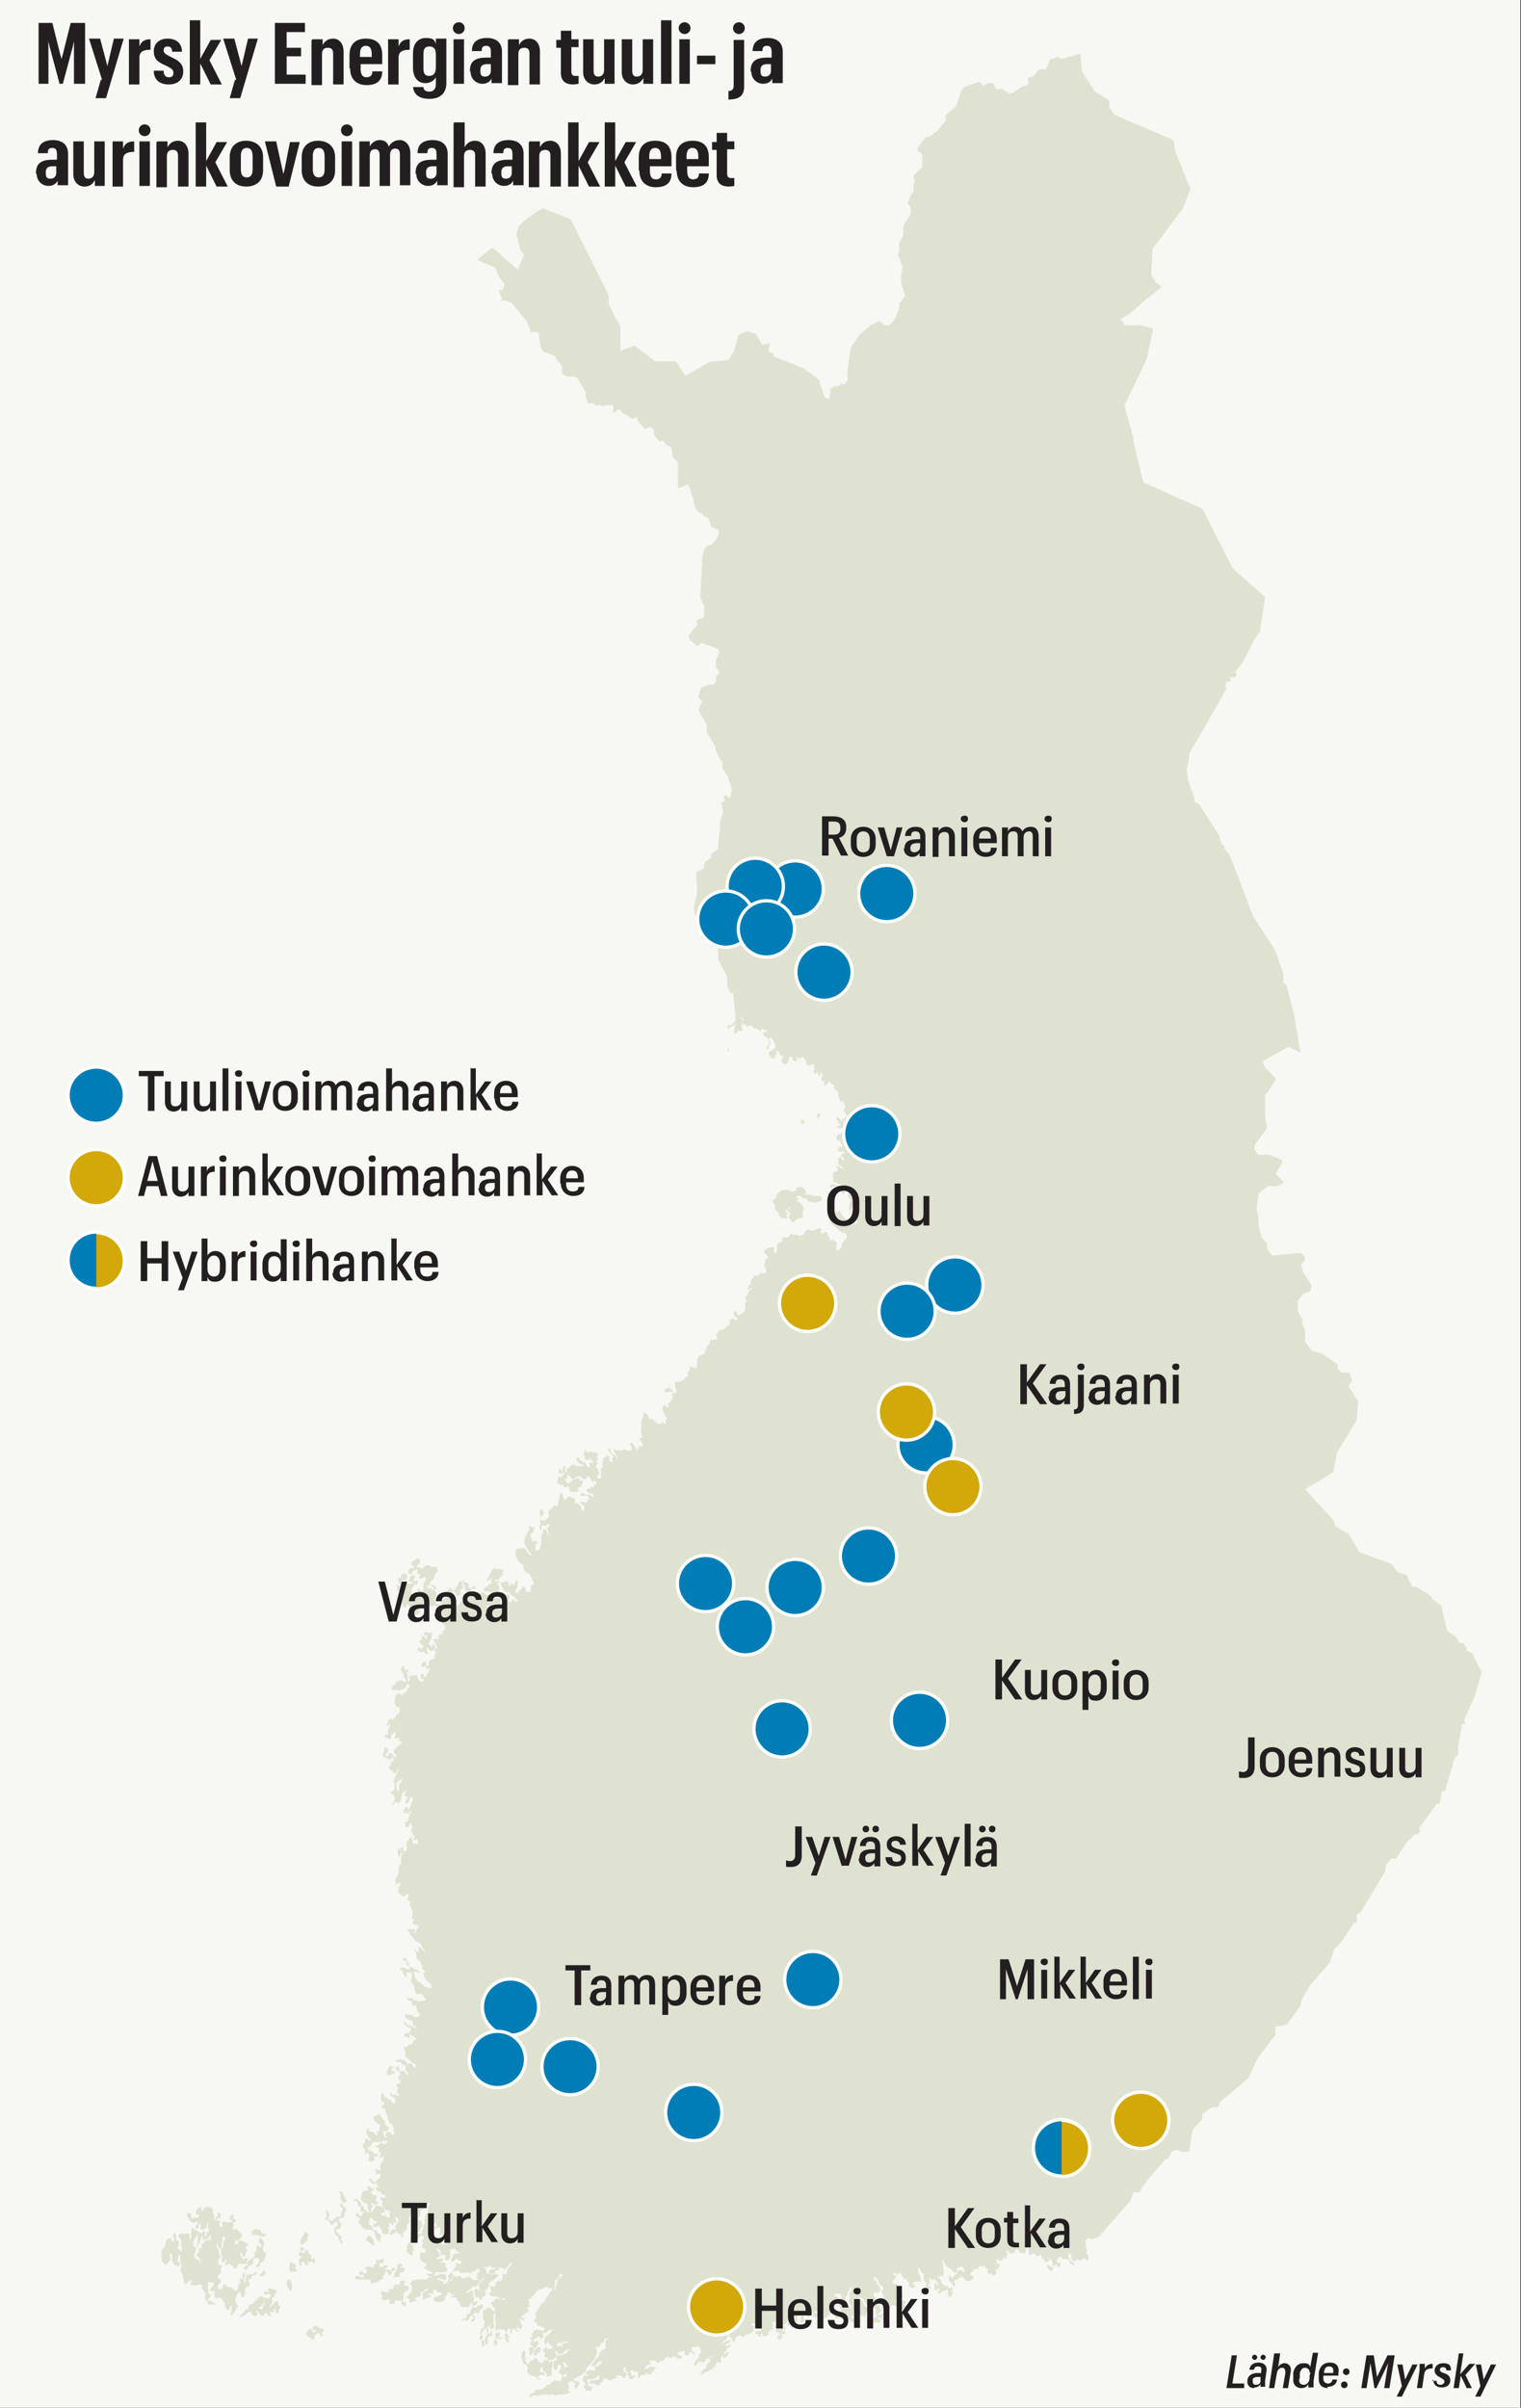 <?xml version="1.0" encoding="UTF-8"?>
<svg id="Layer_1" xmlns="http://www.w3.org/2000/svg" version="1.1" viewBox="0 0 232.4 367.8">
  <rect x="0" y="0" width="232.4" height="367.8" fill="#333333" stroke="none"/>
  <!-- Generator: Adobe Illustrator 29.7.1, SVG Export Plug-In . SVG Version: 2.1.1 Build 8)  -->
  <rect x="0" y="-.3" width="232.3" height="368.2" fill="#f7f7f3"/>
  <g>
    <path d="M226.4,255.4l-1.5-2.9-.8-.3v-.5c0,0-.5-.7-.5-.7h-.6c0-.1-.5-.9-.5-.9l-1.4-1-.9-3.9-1.3-.9-.3-.5-2.2-1.4h-.6c0,0-.9-1.8-.9-1.8l-1.3-.4-1-1.3-4.9-1.8-1.6-2.7-2.1-1.3-.2-.8-4.4-4.8,4.3-2.6.6-3,3-5,.2-2.9-1.5-2.3.6-.7-.4-1.3h-1.2c0,0-.6-.6-.6-.6v-.7l-2.4-1.6-1.6-.5-1-1.3v-1.8c.1,0-.4-.8-.4-.8v-.8c.1,0-.7-1.2-.7-1.2v-1.7s.8-1,.8-1l1.1-.5.2-.8-1.3-2.1-.3-1.1.6-.7v-.4s-.6-.7-.6-.7l-4.4.4-.8-1v-.8c.1,0-.8-.9-.8-.9l-.5-1.8v-1.3c0,0-.3-1.3-.3-1.3l.3-2.4,1.4-1.1h1.5s1-.6,1-.6l-1.3-1.3,1-1.6v-.5c-.1,0-1.9-.8-1.9-.8h-1.8s-.5-.8-.5-.8v-.7l1.9-2.6-.3-1.8v-3.2c.1,0,1.7-2.5,1.7-2.5l-1.7-1.7-.4-1,4-2.2,1.8.9-1-5.9-1.1-4.3-.5-.5v-1.3c0,0-1.3-3.7-1.3-3.7l-3.4-5.2-.6-1.7-2.8-7.3-.9-1.3v-.4c.1,0-.5-.3-.5-.3l-.3-1.2-3.1-4.9-.7-.3v-.5c.1,0-.6-1.7-.6-1.7l-.4-1.3-.2-1.4.4-1.7v-.8c.1,0,5.7-9.9,5.7-9.9l-.2-.3.2-.8h.6v-.6c.1,0,.6,0,.6,0l.4-.4-.3-.4,1.2-1.6,1.6-3.1,1-1.5.8-5.3-4.9-4.3-4.7-9.2-9-4-1.5-6.2v-.6c-.1,0-1.4-5-1.4-5l3.4-7,1-4.7-1.9-.5h-2.4s-.7-1-.7-1l1-.5,5.3-4.4-.9-.6-.7-1.3.2-3.9,4.6-6.1,1.2-3-2.3-5.7-.3-1.8-8.9-3.8-.9-1.1v-1.1c.1,0-2.2-1.4-2.2-1.4l-2-3.1-.2-2.7-2.9.8-.6-.3-1.1.4s-.3.4-.4.8c-.1.4-.2.7-.7.7s-.7,0-1,.4c-.3.5-.6.7-1,.8-.4.1-.4.2-.3.5.1.3,0,.6,0,.6l-1.1.4-1.1.8-.7.2-1.2-.8s-.6.2-.8.1c-.2-.1-.4-.9-.4-.9h-.8c0,0-.8.4-.8.4l-.5-.6s-1.8.5-2.3.8c-.6.3-.6.8-.8,1.4-.2.6-.5,1.5-.5,1.5l-1.6,1.4v.8l-1.3,1.6-1,.8-.8.2s-.9,1.1-1.1,1.5c-.2.4,0,.6,0,.6l.6.4v1.1c.1,0,0,1,0,1l-1.3,1.2s0,.2.1.6c.1.4,0,.6-.1.9-.1.3,0,1,0,1l-.4.4-.5,1.3s.5.8.5,1.1c0,.4-.2.9-.2.9,0,0-.1.3-.5.7-.3.4-.5.9-.5.9v1.5c0,0-.6.9-.6.9v1.4c.1,0-.2.5-.2.5l.7,1.8-.2,1.5v1s.6,2,.6,2l-.9,1.2v.8c-.1,0-.8,1.8-.8,1.8l-.7.7h-.8c0-.1-.8-.7-.8-.7l-1.3.7-1.7,1.5-1.3,1.9-.5,3.3v1.7c.1,0-.6.7-.6.7l-.3-.3-.5.5h-.5c0-.1-.7.4-.7.4l-.2,1.6-.7-.3-.9-2.7-2.2-1.7-4.6-1.8-.2-.5-.7-.3.2-1.3-1.1.3-1-1.7-1.4-.4-1.3.6-.6,2.3-.9,1.5-2.9.3-3.7,2.1-1.4-2.2h-3.2c0-.1-3.2-2.4-3.2-2.4l-2.1.8v-3.8c-.1,0-1.8-3.3-1.8-3.3v-1.4c0,0-5.8-11.6-5.8-11.6l-4.3-1.7-2.3,1.5-1.3,1.2-.4,1.2.6,2.5.6.7-1,2.3-3.9-3.4-2.3,1.9,2.8,1.2.5,1.3.9,1.2-.3.9h-.6c0,.1.5,1.3.5,1.3l-.2.3h.7c0-.1.5.2.5.2h.1c0-.1.4.2.4.2l2.3,2.8.6,1.6s.2.1.8,0c.6,0,.5.9.5.9l.2,1.4s.3.7.6.8c.3.1.9.3.9.3l.7.3s.2.5.5.8c.3.3.6.8.6.8v.9c0,0,.1.3.1.3l.6.3s.3,0,.8,0,.8.2.8.2l1.3,2.2v.9s.4.8.4.8h.8c0,.1.4.4.4.4l.5-.2.5.3.3-.2h.6c0,0,.7,0,.7,0v1.3c-.1,0,.7-.6.7-.6h.4s.3.5.3.5l1,.5.5.4.8-.3v.5l1.1,1.3.9-.3.5.5v.7c0,0,.8,1,.8,1h.7l.3.5.9.5.2,1.4.8.9v3.6c-.1,0,0,.3,0,.3l1.5-.6.5,1v.5l.3.6s.1.9.4,1.5c.2.5.4.6.8.8.4.1.3.4.3.4l.8.3.5,1.4,1,.4.2.5-.5,1.1-.8.8h-.3c0-.1-.6.4-.6.4l-.4,1.4v1.4c-.1,0-.3,4.7-.3,4.7l.6,1.4v1.6c-.1,0-.6.4-.6.4h-.2c0,0-.4.2-.4.2l.2.6-1.4,1.7.2.7,1.2.9.5-.5s1.8.6,2.3.8c.5.2.5.7.5.7l-.5,1v1.3c0,0,.6.7.6.7l-.6.7v.8c-.1,0-.4.4-.4.4h-.4c0-.1-1.5.4-1.5.4l-.4,1.5.6.6-.6,1.3,1.3,2.4v1s1.3,2.3,1.3,2.3v.4l.6,1.3.5.6v1s.8,1.2.8,1.2l.6,1.9-.2,1.2-.3.2-.3-.4h-.4s.1,1,.1,1h-.5c0,.1.3,1.6.3,1.6l-.5,1.5v1.3c-.1,0-.3,2.8-.3,2.8l-1,.7v.6l-.9.6-.4,1.2-1,.4v1.3c-.1,0,.1.5.1.5v1.5s-.5,2.2-.5,2.2l.3,1.4.3.5v.7s.4.4.4.4v.5c-.1,0,1.2.9,1.2.9,0,0,.3.3.7.3s.6.3.6.3v.4c.1,0,.3,2.6.3,2.6l1.3,2.5v1.4l.5,1.1h.4c0,.1.2,1.7.2,1.7l.2,2.4-.2.5c0,.1-.1.3-.1.3h0c0,.1,0,0,0,0,0,0,0,0,0,0,.3,0,.3-.6.4-.4,0,.3-.3.6-.3.9,0,.2,0,.4,0,.6,0,.2,0,.3.3.1.3-.2.3-.4.4-.4s.3.3.5,0c.2-.3-.2-.5-.2-.5l.2-.4v-.3c0,0,.2-.3,0-.5-.2-.2-.5-.5-.3-.4.2,0,.5.4.5.4,0,0-.2.6,0,.8.3.1.3-.2.4,0,0,.3,0,.4.3.3.3-.1.4-.3.6-.1.2.2.3.4.5.4s.5.2.5.2c0,0,.2.3.3.1.1-.1.2-.4.4-.2.1.2.5.1.5.1,0,0,.3.2,0,.3-.3.1-.6.2-.5.4.1.3.6.5.6.5,0,0,.4.6.3.8,0,.2-.3.5-.4.7,0,.2,0,.4.3.2.2-.2-.1-.3.1-.5.2-.2.2-.5.2-.5,0,0-.4-.8-.1-.7.3,0,.6.6.6.6,0,0,.4.6.3.8-.2.2-.2.5-.6.6-.4.1-.5.5-.5.5,0,0,.3.5.5.6.2.1.4.2.5-.1,0-.4,0-.4.2-.4s0-.4,0-.6c0-.2.2.1.4.2.2,0,.1.4.3.5.2,0,.4.4.4.4,0,0-.3,0-.3.3,0,.3.3.6.3.6,0,0,.3.2.5,0,.2-.2.3-.5.3-.5,0,0,0-.6.3-.6s.3.3.3.3c0,0,0,.4.4.4.4,0,.3-.4.3-.4,0,0-.2-.5,0-.3.2.2.3.4.4.3.1-.1.4-.3.6-.1.2.1.3.4.3.4,0,0,0,.4.2.6.2.2.6.2.6.2,0,0,0-.3.3-.2.3,0,.2.5.2.5,0,0,.1.5.4.7.2.2.4-.2.6,0,.2.2.3.5.3.5,0,0-.3.4-.2.7.1.3.5,0,.5.3s-.2.5,0,.5c.2,0,.5-.4.5-.4,0,0,.2-.4.4,0,.2.3.5.3.5.3,0,0,0,.4.1.6.2.2.6.6.6.6,0,0-.1.5,0,.6.2.1,0,.1.2.5.1.4.3.3.5.3s.3.5.3.5c0,0,.1.3,0,.5-.1.2-.4.4-.1.5.3.1-.1,0,.2.3.3.3.4.5.2.5s-.4.3-.4.3c0,0-.3,0-.3.2,0,.3,0,.4-.3,0-.3-.3-.1-.5-.4-.4-.3.1-.2.3,0,.5.1.2,0,.4.3.5.2.1,0,.2-.1.3-.2.1-.6.2-.1.3.4,0,.8,0,.8,0l.4.4-.4.3s-.4-.1-.4.1c0,.2-.3.2-.3.2,0,0-.5.3-.4.4.1.1,0,.4,0,.4l.6.2v.3s.4.4.4.4c0,0,0,.2-.3.2s-.4.2-.4.4,0,.3.2.3.6,0,.6,0c0,0,.3.3,0,.3s-.4.4-.4.4l.5.3s0,.5-.3.3c-.2-.2-.1-.4-.4-.4-.3,0-.2.4-.2.4,0,0-.1.4,0,.5.2.1,0,.4.2.4.2,0,.4.2.4.2l.3.3-.5-.2s-.5-.3-.7-.3,0,.1.2.4c.1.3-.2.5-.2.5,0,0-.3-.1-.4,0-.1,0-.1.5-.1.5v.6c.1,0-.1.5.1.5.2,0,1,.3,1,.3l.3.2v.4c0,0-.6.3-.4.4.2.1.5.5.5.5,0,0,.3,0,.2-.2-.1-.2,0-.4,0-.4,0,0,0-.7.2-.4.2.2.4.7.4.7,0,0-.1.7.1.9.2.1.3.5.3.5,0,0-.3.3-.2.5,0,.2-.1.6-.1.6,0,0-.1.3.1.3.2,0,.5-.6.5-.6l.4.2-.2.3s-.7.2-.5.4c.3.2.5.5.5.5l.3.5.2.6-.9.3s-.2,0-.3-.3c0-.4-.1-.4-.5-.6-.4-.2-.6-.5-.6-.5,0,0,0-.3-.2-.3s0-.4-.3-.5c-.3,0-.1.4-.1.4l-.4-.2s-.3-.3-.5-.3c-.3,0-.4.4-.4.4v.5s-.4.2,0,.9c.4.6,1.4,1.3,1.4,1.3,0,0,.4.4.6.4s.3,0,.5.2c.1.2.1.5.1.5,0,0-.2.3-.4.5-.2.2-.4.6-.4.6v.5c-.1,0-.4.4-.6.4s-.4,0-.2-.2c.2-.2-.2-.6,0-.6s0-.4,0-.4c0,0-.4-.4-.6-.4s-.5.1-.5.1c0,0,.2-.5,0-.5s-.2-.3-.2-.3c0,0,0-.4-.3-.5-.3,0-.4.3-.4.3,0,0-.4-.1-.4-.3s.3-.5,0-.5-.4-.1-.5,0c-.1.2-.9.3-.9.3l-.5-.2s-.4.1-.5.4c0,.2-.3.4-.3.4,0,0-.4.2-.6.2s-.1-.3-.4-.2c-.3,0-.5.1-.5.1,0,0-.2-.3-.4-.2-.2.1-.2.4-.2.4,0,0-.2.1-.5.1s-.6,0-.6.3c0,.3.1.5-.2.5-.3,0-.6.3-.6.5s0,.8,0,.8c0,0-.2.4-.4.3-.2-.1,0-.5,0-.5,0,0,.1-.4-.3-.4s-.9.3-.9.3c0,0-.6.4-.3.6.3.2.4.4.4.4,0,0,.3.5,0,.5s-.3,0-.3.4c0,.4-.3.5,0,.8.2.3.2.6.2.6,0,0-.2.4-.3.4-.1,0-.7,0-.7,0,0,0,0,.4-.3.3-.3,0-.7,0-.6.1,0,.2-.3.5-.3.5,0,0-.1,0-.2.3,0,.2,0,.5,0,.5,0,0-.2,0-.3.2,0,.2-.3.6-.1.6s.5-.4.5-.2-.5.6-.5.6v.4c-.1,0-.5.2-.4.5.1.3.2.6.2.6,0,0-.3.1-.3.3s.1.5.1.5c0,0-.1.6-.3.8-.2.1-.8.4-.8.4l-.2-.2s0-.4-.2-.4-.4.3-.3.5c0,.3.4.4.4.4,0,0,.4.5,0,.5s-.2-.4-.5-.3c-.3,0-.6.5-.6.5,0,0,.3.4,0,.5-.3,0-.3.4-.5.4-.2,0-.2.3-.5.3-.3,0-.7.3-.7.3,0,0,0,.3-.2.3-.2,0-.1.1,0,.4,0,.2.2.4,0,.5-.1,0-.5.1-.5.1h-.5c0,.1,0,.6-.2.7-.2.1-.3,0-.3.3,0,.4-.3.5-.3.8s0,.3-.4.4c-.3.2-.6.3-.7.5-.1.2-.1.8-.1.8v.8s-.5-.1-.7-.1-.3-.4-.4,0c0,.3-.1.6-.1.6,0,0-.4.2-.3.3.1.1.3.4,0,.5-.3.1-.6.5-.6.5l-.5.3s-.4,0-.6,0-.3.2-.2.4c.1.2.1.5.1.5l.2.5-.3.3s-.4.1-.4,0,.3-.5,0-.5c-.2,0-.4-.4-.4-.4,0,0,.1-.5,0-.5-.2,0,.1.5-.1.6-.3,0-.6.3-.6.3,0,0-.1.3.1.4.2,0,.6-.1.6-.1,0,0,.3-.3.3,0,0,.3.2.6.2.8s-.4.8-.4.8c0,0-.3,0-.3.2,0,.1.1.5-.1.6-.2,0-.2-.4-.5-.3-.3,0-.3.5-.3.5l.2.6.6,1s-.4,0-.3.3c0,.2.1.4-.1.4s-.2-.3-.4-.3.1.3-.2.3-.6-.1-.6-.1l-.3-.2s-.2-.4-.5-.4-.5-.2-.5-.2c0,0-.1-.6-.3-.6s-.3-.4-.4-.2c-.1.2-.1.6-.1.6,0,0-.3.4-.3.8s0,.6,0,.8c0,.2,0,.6-.1.6-.2,0,.2.3.2.7,0,.4-.2.4-.4.4s0,.2.2.4c.2.2.3.6.3.6,0,0,0,.3-.3.3s-.3-.1-.3,0-.1.4-.1.4h-.3c0,0-.5-1-.7-1s-.4.2-.2.3c.2.1.2.5.2.5,0,0,0,.4-.1.4-.2,0-.5,0-.5,0,0,0-.4-.2-.6-.2s-.3.3-.3.3c0,0-.3-.2-.5-.2s-.2.2-.4,0c-.2-.3-.4,0-.3.1.1.2.6,1.2.6,1.2h-.2c0,.1-.1-.5-.4-.5s-.5-.7-.5-.7c0,0-.4-.6-.4-.3,0,.3.3.6.3.6,0,0,.6.6.5.8,0,.2-.3,0-.2.2.1.2.2.4,0,.4-.2,0-.4,0-.4-.3,0-.2,0-.5,0-.5,0,0-.4-.3-.5,0-.1.2-.5.2-.4.4,0,.2,0,.4-.1.4-.1,0-.1.5,0,.6.2,0,0,.4,0,.4,0,0-.3-.3-.3,0s.1.7.1.7c0,0-.3.4-.1.4.1,0,0,.4,0,.4,0,0-.2.2-.4,0-.1-.2-.3-.1,0-.5.3-.4,0-.7,0-.7,0,0-.1-.3-.2-.4-.1,0-.3-.1-.1-.3.2-.2.2-.5.2-.5,0,0-.4,0-.1-.3.3-.2.3-.4,0-.4-.2,0,0-.2.1-.3.2,0,0-.5-.2-.5s-.6-.1-.6-.1c0,0-.3-.1-.5,0-.1.1-.4,0-.4,0,0,0,0-.4-.3-.3-.2,0,.1.4,0,.5-.2,0-.2,0,0,.4.1.3,0,.5.3.6.2,0,.5,0,.5,0,0,0-.2-.3,0-.3s.1.4.4.5c.2.1.2.3,0,.3s-.3-.2-.4,0c-.1.2.2.5,0,.6-.2,0-.4-.1-.4-.1l-.3-.6s-.2.1-.3,0c-.1-.1-.3-.3-.3-.3h-.2s0-.5-.4-.4c-.3,0,0,.4,0,.5.1,0,.2.4.5.4.3,0,.5.2.5.2l-.3.2h-.4c0,0-.4-.1-.4-.1,0,0-.1,0-.3-.1-.1-.1-.1,0-.4,0-.2.1-.4.3-.4.3l-.4.3v.4h-.3s.2-.9,0-.9-.3.4-.3.4v.4c0,0-.2,0-.2,0,0,0,0-.3-.3-.3-.2,0-.1.4-.1.4,0,0-.1.4.2.3.3-.1.6-.1.6-.1v.3s0,0-.2,0c-.2,0-.2,0-.1.2q0,.2-.1.2c-.2,0-.4-.2-.5,0-.1.2-.2.8-.2.8l.6.4s.4-.3.4,0,0,.3.3.3c.2,0,.4-.2.4-.2l.2.3s0,.5.3.6c.3,0,.9,0,.9,0,0,0,.3-.4.1-.5-.1-.2.2-.2.4-.3.2-.1.3-.6.3-.6,0,0,.1-.4,0-.4s-.4.2-.4.2c0,0,0-.5-.1-.5-.2,0-.2,0-.5.1-.3.1-.6.1-.7.4-.1.2-.5.3-.5.3,0,0-.2,0-.3-.3-.1-.3-.4-.4-.1-.4.3,0,.3-.3.3-.3,0,0-.1-.4.1-.3.2,0,.5.5.5.5,0,0,.3.3.5,0,.2-.2.8-.3.8-.3,0,0,.2.3.4.3s.3.3.5.1c.2-.2,0-.4.3-.4s.5.6.5.6c0,0,.4.6.4.4,0-.2,0-.5,0-.5l.4.4v.4c-.1,0-.5-.1-.4.1.1.3,0,.4-.2.2-.3-.1-.2.3-.5.3s-.5.3-.4.4c.1.1.5.3.5.3,0,0,.6,0,.6.4,0,.4-.3.1-.3.1l-.3-.3s-.2,0-.4,0c-.2,0-.4-.1-.4-.1,0,0-.2-.2-.4-.1-.2,0-.4.3-.1.4.3,0,.5,0,.5,0,0,0,.1-.2.4,0,.3.2.4.4.4.4,0,0-.3.2-.3.4,0,.2-.4.3-.4.3,0,0-.2-.2-.3-.2s-.5.1-.5.1c0,0,.3.4.5.4.2,0,.2.5.2.5,0,0,0,.3-.2.4-.2,0-.3-.2-.3-.2v-.5c-.1,0-.6-.5-.6-.5h-.3c0,.1-.1,0-.1-.3,0-.3.3-.4,0-.4-.4,0-.6-.2-.6-.2,0,0-.2-.2-.4,0-.2.1-.4.5-.4.5,0,0,0-.2-.2-.2s-.1-.2-.1-.2c0,0,0-.1-.1-.3-.1-.2,0-.5-.2-.5s-.3.6-.3.6l-.2.9s0,.6-.2.6-.3-.2-.5-.1c-.2,0-.2.6-.5.6-.3,0-.3.6-.3.6,0,0,.1.3.1.5s0,0-.2.2c-.2.1-.5.4-.5.4h-.4c0,0-.1-.3-.2-.1-.1.2,0,.6,0,.6l-.2.5.3.7s0-.3,0-.5,0-.5.2-.5.4.2.6,0c.2-.2.5-.2.5-.2,0,0-.1.5-.3.5-.2,0,0,.5,0,.5l.2.6h-.1c0,.1-.4-.7-.4-.7,0,0-.5-.3-.4.1,0,.4-.3.8-.3.8,0,0,.1.6,0,1,0,.3-.1.6-.1.6,0,0,0,.6-.3.6s-.6.3-.5,0c.1-.3,0-.3,0-.7,0-.4.1-.3.3-.3.2,0-.1-.4-.4-.4s-.4.3-.4,0c0-.3-.2-.5-.2-.5,0,0-.2-.7.1-.7.3,0,.3-.3.3-.3,0,0,.3-.6,0-.6s-.4-.1-.6-.2c-.2,0,0,.2,0,.4s-.3.6-.3.6c0,0-.3.6-.4.9-.1.3-.1.6,0,.9.1.2.6,1.1.6,1.1l.6.6s-.5-.2-.4,0c.1.1-.4-.3-.5-.6-.1-.3-.3-.5-.3-.5h-.7c0,.1-.5,0-.6.2-.2.2-.1.6-.1.6v.5c0,0,.6.9.6.9l.6.4v.6c0,0,.3.6.6.6.3,0,.5.5.5.5l.3.6.2.6s-.5.1-.5.4v.8s0,0-.3,0-.5-.2-.5-.2v-.3c0,0-.1-.4-.4-.3-.2,0-.2.4-.2.4,0,0-.3,0-.4.2,0,.3-.3.4-.3.4l-.3-.3.4-.9s0-.6,0-.8c-.1-.2-.1,0-.3.2-.2.2-.2.6-.2.6,0,0-.2-.2-.4-.3-.2,0-.1.1-.3.3-.1.1-.3-.1-.3-.1,0,0,.3-.4,0-.5-.3,0-.5,0-.7.1-.3.2-.5,0-.4.3.2.4.4.8.4.8,0,0,.3.4.6.4.3,0,.4.1.6.4.2.2.5.3.5.3,0,0,.1.3.2.4.1,0,.2,0,.3.3,0,.3-.4,0-.4,0,0,0-.2-.3-.4-.2-.1.1-.3.5-.3.5l-.3-.3s.3-.9,0-1c-.2,0-.7-.1-.8-.3-.1-.2-.3-.1-.3-.1h-.2c0,.1-.2,0-.2,0v-.5c.1,0,.2-.4,0-.5-.2-.1-.2-.4-.2-.4,0,0,.5-.1.4-.2-.1-.1-.5,0-.5,0,0,0-.6-.2-.2-.3.4-.1.3.3.6-.2.4-.4.6-.5.6-.5,0,0-.3-.3-.1-.4.2,0,.3-.4.1-.4-.2,0-.8-.2-.8-.2l-.3.2s0-.3-.3-.2c-.3,0-.4.6-.4.6,0,0-.3.2-.4.5,0,.3-.5.7-.3.8.2.1.7-.6.7-.4s-.2.6,0,.6c.3,0,0,.2,0,.2,0,0-.2,0-.4.1-.1.2-.4.4-.4.4,0,0-.4.2-.4.4s.1.3.3.3.6.1.6.1h.3s-.3.4,0,.5c.2,0,.4-.4.4-.4,0,0,.3,0,.5,0,.1.1,0,.3.1.4.2.1.5.3.7.5.2.1.4.2.4.4s-.3.1-.4.3c-.1.1-.5.5-.5.5,0,0,.2-.4.2-.7s0-.6-.3-.6c-.3,0-.7,0-.7.2s-.4.5-.1.7c.3.2.1.4.2.6,0,.3,0,.3-.1.3s-.2-.4-.5-.3c-.3.2-.4,0-.5,0-.1-.1-.2-.4,0-.4s.4.3.7.1c.3-.2.1-.5,0-.6-.2-.2.3-.1.3-.4s0-.2-.3-.3c-.2-.1-.1-.6-.3-.4-.2.2-.3,0-.5,0s-.3-.2-.3-.2c0,0-.2-.4-.4-.2-.2.2-.6.4-.6.4,0,0,0-.1-.3-.1s-.5,0-.5,0c0,0,.3-.4,0-.4s-.5.2-.4,0c0-.3.2-.4.2-.4,0,0,.4,0,.5,0s0-.4-.2-.4-.3.3-.3.3c0,0-.5,0-.5-.2s.1-.5-.2-.6c-.3-.1-.5-.1-.5-.1v-.4s-.3,0-.2.3c.1.3.3.7.3.7,0,0,0,.6.3.8.2.2.4,0,.4,0,0,0,.4.4.3.6,0,.1-.3.3-.3.3,0,0,0-.2-.2-.1-.2,0-.3.3-.3.3,0,0-.1-.2-.4-.2s-.7,0-.5.1c.2,0,.5.2.5.2,0,0,.4,0,.4.3s0,0-.3,0c-.2,0-.4,0-.4,0,0,0-.3.3-.4.5,0,.2-.5,0-.5,0,0,0,0-.3-.3-.4-.2-.2-.4-.5-.4-.5,0,0-.2-.3,0-.4.3-.2.3-.4.3-.4,0,0-.2-.4,0-.3.2,0,.5.3.5.3,0,0,0,.4.3.4s.4-.5.4-.5c0,0-.3-.3-.1-.4.2-.1.4-.4.4-.4,0,0,.1-.8-.3-.9-.4-.1-.4.5-.4.5,0,0-.2.3-.3.4-.1.2-.3.5-.3.5l-.4-.2s-.4-.4-.4-.2-.1.4-.3.4-.1.5-.1.5c0,0,0,.2.1.4,0,.1-.3.2-.3.2l-.2.2-.4.5v.3c0,0-.7-.1-.7-.1l-.3-.5s0-.4.2-.6c.1-.3,0-.7,0-.7l-.3-.2s.1-.2.3-.2,0-.3,0-.4-.3-.1-.4-.3c-.2-.1-.5.1-.3.2.2,0,.4.3.4.3,0,0,0,.3-.1.3-.2,0-.3-.3-.3-.3h-.3c0,0-.2.3-.2.3v-.4c0,0-.4-.1,0-.3.3-.1.3-.1.4-.5,0-.4.1-.1.4-.4.2-.2.2-.7.2-.7,0,0,.3-.4.4-.5.2-.1,0-.5,0-.5,0,0-.1-.3-.3-.3s-.5.1-.5.1c0,0-.3-.3-.7-.3-.4,0-.5.3-.5.3l-.4.2-.3-.2h-.4c0,.1-.1-.1,0-.2.2,0,.5-.6.5-.6,0,0,0-.5-.3-.5-.3,0-.8.4-.8.4,0,0-.5.4-.2.5.3.2.6.5.4.5s-.6,0-.6,0l-.3.4s0,.5.1.5h.5s0-.3.1-.4c.2-.1.4-.2.4-.2,0,0,.3-.3.3,0s-.1.5-.1.5c0,0,0,.1.1.1s.4.1.4.1c0,0-.3.6,0,.7.3,0,.6-.3.6-.3,0,0,.4,0,.3.3,0,.3-.4.6-.4.6v.9c.1,0-.1.3-.1.3h-.3s-.2-.3-.4-.3-.1.5.1.5c.3,0,.4.1.4.1v.8s-.2,0-.3-.2c0-.3-.3-.7-.6-.7s-.1.4-.1.4h-.4c0,.1-.1-.2-.2-.4,0-.2,0-.3.1-.5.2-.2.5-.8.5-.8,0,0,.3.4.4,0,0-.3.2-.5,0-.5s-.6.4-.6,0c0-.4.3-.5.3-.5,0,0-.3-.3-.5-.3s-.4.6-.4.6c0,0-.2.4,0,.4s.7,0,.5.1c-.1.2-.5.3-.5.3,0,0-.3-.1-.4-.1s-.1-.2-.3-.2-.3.2-.3.2c0,0-.4-.4-.1-.5.3-.1.6,0,.6,0,0,0,0-.4.1-.5.2-.1-.1-.5-.4-.5s-.5.1-.5.3c0,.2,0,.4-.2.3-.2-.1-.4,0-.3.2.1.2.1.6.1.6l.3.4s0,.4-.1.2c-.1-.2-.4-.4-.5-.2,0,.2.2.5.2.5,0,0-.3.1,0,.3.3.2.7.6.7.6,0,0,0,.1-.1.4,0,.2,0,.7,0,.7,0,0,0,.7.3.8.2,0,.5,0,.5,0,0,0-.2-.4,0-.4.3,0,.4.3.4.3,0,0-.2.5,0,.6.1.1.4.3.4.3,0,0,0,.4.3.4s.6-.1.6-.1l.4-.5s-.4,0-.2-.2c.1-.2.3-.4.3-.4l.3-.3s-.2-.3,0-.4c.2,0,.5-.3.5-.3,0,0,.2-.2.2,0s-.4.3-.5.6c0,.3,0,.6,0,.6,0,0,.2-.1.4-.1s0-.4.3-.4.3.3.3.3c0,0,.3-.2.5-.2s.9.1.9.1c0,0-.1.4,0,.4.1,0,0,.5-.2.5s-.1.4,0,.4c.1,0,.4.4.4.4v.9c.1,0,.5.3.5.3v.4s.1.4,0,.3c-.2-.1-.4.2-.4.2,0,0,.1.4,0,.4h-.4l-.2.4s.1.3,0,.4c-.2,0-.3,0-.4-.1-.2,0-.4.2-.4.2l.4.7s.3.7.1.7c-.2,0-.1,0-.2-.3,0-.2-.4-.5-.4-.5,0,0,0,.5-.1.5s-.3-.3-.3-.3c0,0-.3,0-.2-.3.1-.3.3-.5.4-.7.1-.2.1-.5.1-.5,0,0,.2-.4-.1-.4-.3,0-.6,0-.6,0,0,0-.2-.2-.4-.1-.1.1-.1.4-.1.4,0,0,.1.1.4.2.2,0-.1.4-.1.4,0,0-.2,0-.2-.2,0-.2-.4-.2-.5,0,0,.2.1.4.1.4,0,0-.3,0-.4.3,0,.2.5.5.5.5,0,0,.2.4,0,.4s-.2.3-.2.3l-.5-.4s-.1.3,0,.5c.1.2.3.2.5.3.1,0,.2-.2.4,0,.2.1.3.4.5.3.2-.1-.1-.6-.1-.6v-.4c0,0,.3.2.3.2,0,0,.1.3.4.3s.5-.5.5-.2c0,.3.3.5.3.5,0,0-.3,0-.3.3s0,.6,0,.6c0,0-.6.1-.8.4-.2.3-.1.8-.1.8h-.2c0-.1-.2-.2-.2-.4s0-.4-.2-.4-.5.4-.5.4c0,0-.1.6.2.5.3-.1.4-.3.5-.1,0,.2,0,.4.3.3.2-.1.3-.2.2.2-.1.4-.4.7-.4.7l-.2.4s-.3,0-.2-.2c0-.2,0-.3-.3-.3s-.2.5-.2.5c0,0,0,.3.1.3s.4,0,.4,0c0,0,.1.3-.3.4-.4,0-.5-.3-.5-.3,0,0-.2,0-.2-.4s-.4-.3-.5-.3c-.2,0-.2,0-.4.1-.2.2-.4-.2-.4,0,0,.2.2.6.2.6l-.3.3v-.2c-.1,0-.1-.8-.2-1-.1-.2-.2-.3.1-.3s0-.4-.1-.4-.3.3-.3.3c0,0,0-.3-.1-.5-.1-.2,0-.4-.1-.4s-.4.4-.4.7c0,.3.5.7.5.7,0,0-.3.3,0,.5.3.2.3.6.3.6,0,0-.2.1-.5-.1-.3-.2-.6-.1-.6-.1,0,0-.3.2-.5.3-.2,0,0,.4-.3.4s-.2.4-.2.4c0,0-.4.1,0,.3.4.1.4,0,.7.1.3.1.9-.1,1.1-.3.2-.1.4-.6.4-.6,0,0,.3-.2.3,0,0,.2.1.5.1.5,0,0-.4.1-.4.3s-.3.5-.3.5c0,0-.1-.3-.2,0-.1.3-.3.4-.4.3-.1,0-.2-.3-.4-.3,0,0,0,.3-.3.3-.3,0-.2.2-.2.4,0,.1-.2.6,0,1,.1.4.3.5.3.5,0,0,.4-.2.4,0s0,.7,0,.7c0,0-.3.3-.4.4-.2,0-.3.5-.3.5l-.5.3s-.3-.3-.4-.1c-.1.2-.3.6-.3.6,0,0-.2.6,0,.5.2,0,.3-.7.4-.4.1.3-.3,1-.3,1,0,0-.1.5,0,.5s.1.1,0,.2c-.2,0-.4,0-.4,0,0,0-.3.4,0,.4s.4,0,.5.3c0,.2.3-.3.3-.3,0,0,0-.3.2-.4.2-.1,0-.4.3-.4s.2.6.2.6c0,0-.2.4,0,.4s.6-.2.6-.2c0,0-.2.6.1.6s.3.3.3.3c0,0-.2.1-.4.3-.2.2-.5.3-.5.5s-.4,0-.3.2c0,.1-.1.6.1.6.2,0,.4.4.2.5-.2,0-.4.1-.4-.1,0-.2-.3-.5-.3-.5h-.4v.4c-.1,0-.5,0-.5,0,0,0,0-.3.3-.5.2-.3.1-.5-.1-.7-.2-.1-.4,0-.4.1,0,.2,0,.2,0,.4s-.4.6-.2.7c.1,0,.2.3.4.3.2,0,.3,0,.5.3.1.2.4-.3.6-.3.1,0,.1.5.1.5,0,0-.5.3-.4.6,0,.3,0,.2-.2.2s.1.5.1.5l.4.2s0,.4.3.4.5-1,.6-.8c0,.3-.5,1.3-.5,1.3l-.3.9s.3.2.5,0c.1-.3.4-.3.4-.3l.5-.3-.2.5-.3.4s0,.2,0,.5c0,.3-.2.6-.2.6l-.2-.4v-.5s0-.4,0-.4c0,0-.4,0-.3.3.1.2,0,.4,0,.6,0,.3-.5.3-.6.5,0,.3,0,.1.3.3.2.1.3.3.3.3,0,0,0,.2,0,.5-.1.3-.5.8-.3.8s.5-.8.5-.5c0,.3.1,0,.3.2.1.2.4-.3.4-.3l.2-.8s0-.5.2-.5.6-.6.6-.6c0,0-.5,1.1-.3,1.2.2,0,.5,0,.4.2-.1.3-.6.8-.2.9.4,0,.5-.9.7-1,.2-.1.3.4.3.4l-.5,1.4h-.3s0-.3-.2-.3c-.2,0-.4.6-.4.6,0,0-.1.4.1.4s.2-.4.3-.1c.1.2.4.3.4,0s.3-.4.3-.2c0,.2-.3.8-.3.8l-.2.8s-.3-.1-.4.1c0,.2.1.7.1.7h.4c0-.1.3-.7.4-.7s-.1.3.1.4c.2.1,0,.6,0,.6,0,0-.2.3,0,.5.3.2.2.7.4.5.3-.2,0,.3,0,.3,0,0-.2.6,0,.4.3-.1.5-.1.5-.1,0,0,0,.4.1.5.1.1-.3.2-.5.2s-.4-.3-.4-.3c0,0,.1-.7-.2-.7s-.2.4-.4.4c-.2,0-.3.6-.3.6,0,0,.1.3.1.6s-.3.5-.3.5c0,0-.3,0-.3-.2,0-.3.2-.5,0-.5s-.2.2-.2.2c0,0-.4.1-.2.3.2.2,0,.2,0,.2,0,0-.2-.3-.2-.5s-.2.2-.2.4,0,.9.2.9.1-.5.3-.5c.2,0,.6-.1.4,0-.2.2-.4,0-.4.5,0,.5,0,1.2,0,1.2,0,0-.2-.1-.3.2-.1.4-.1,1.1-.1,1.1,0,0-.2.6-.4.8-.2.2,0,.6,0,.8s.4.1.4,0c0-.1.2-.3.3,0,0,.3,0,.4-.2.4-.1,0,0,.4-.1.4s0,.6,0,.6c0,0,.4.4.6.5.2.1.3.1.5-.1.1-.3.4-.1.4-.1,0,0,.1.5,0,.5s-.3.4,0,.4c.2,0,.4.3.4.3,0,0-.3,0-.1.5.2.4.4,1.2.4,1.2,0,0-.3.8-.1.8.2,0,.4.3.2.4-.2,0-.2.2,0,.4.2.1.6.2.6.2,0,0,.1.2.3.4.1.2-.2-.1-.3,0-.1.2-.2.6-.2.6,0,0-.4.5-.3.2,0-.3.4-.6,0-.6h-.7s-.5,0-.3.2c.3.2.4.7.4.7,0,0,.4.3.5.5.1.3.4.5.4.5,0,0,.1,0,.4.1.3.2.4.5.4.5,0,0,.1.4.3.5.1.1.3.6.3.6l-1-1s0,.3,0,.4c0,.1,0,.4,0,.4h-.4c0,0,0-.4-.2-.4s.2.6.2.6v.4c0,0,0,.1.1.4.1.3.5.5.5.5l.3.7s0,.4.1.5c.1,0,.4.5.4.5h-.3c0,.1,0,.3.1.5.1.3.2.5.4.7.2.2.7.7.7.7v.5c.1,0-.4,0-.4,0l-.7-.3-.5-.5-.5-.3-.4-.6-.2-.7s0-.2.3-.1c.2,0,.4.2.5.2s.3-.2,0-.3c-.3-.1-.3-.3-.5-.3s-.2,0-.4-.2c-.2-.2-.5,0-.6-.4,0-.4-.3-.6-.4-.8-.1-.2,0-.3-.3-.3s-.4.3,0,.4c.3,0,.4.2.3.4,0,.2.1.4.3.4.1,0,.3.3.1.5-.1.2-.4,0-.4,0,0,0-.1-.2-.4-.2s-.7,0-.6.2c0,.3.4,0,.5.4,0,.4.4.8.5.8.1,0,0-.4,0-.4,0,0-.1-.4.3-.3.4,0,.6.2.6.2,0,0,0,.5-.1.7,0,.1-.3.4,0,.6.2.2.4.7.4.7,0,0,.1,1.1.4,1.1s.5,0,.5,0c0,0,.3-.1.4.1,0,.2.2.4.4.6.2.2.2.2,0,.3-.2,0-.7.1-.7.1h-.3c0,.1-.3-.1-.3-.1h-.5c0-.1-.2-.4-.4-.4s-.3,0-.5,0c-.3,0,0,.3.2.4.2.1.6,0,.5.2-.1.1-.1.4,0,.5.2.1.6-.1.6.3,0,.4.3.8.3.8,0,0,0,0,.2.2.2.3,0,.4-.4.5-.3.1-.5-.1-.5-.1,0,0-.1-.2-.4-.2s-.5,0-.7-.1c-.3-.1-.2.3-.2.3,0,0,0,.2.1.3.2.1.6.3.6.3,0,0,.4,0,.5.4,0,.3,0,.4.2.5.2,0,.6.3.3.3-.3,0-.9-.4-.9-.4,0,0-.4,0-.5-.1-.1-.2-.1-.4-.4-.4s.2.6.4.7c.2.1.5,0,.6.3.1.2-.1.3-.1.3,0,0-.1.4-.3.4h-.5s-.3.4,0,.5c.3,0,.6.2.6.2,0,0,.3-.1.1-.3-.2-.1,0-.4.3-.1.3.2.6.4.6.4,0,0,.2.3,0,.3-.2,0-.4.2-.4.4,0,.2-.1.3-.4.3s-.5.4-.5.4c0,0-.2,0-.4,0-.1,0-.2.1,0,.4.3.2.1,1,.1,1l.8.7s.4.4.7.5c.3,0,.1.3.1.3,0,0-.2,0,0,.1.1.1.3.2,0,.2s-.4-.3-.4-.3c0,0-.1-.4-.4-.4s-.5.3-.5.3c0,0,.1-.4,0-.4-.1,0-.4-.4-.4-.4,0,0-.4-.1-.6-.1s-.4,0-.5,0c-.2.1-.3.4,0,.4s.6,0,.6,0c0,0-.1.3.2.3s.5.3.5.3c0,0,.1.3,0,.4-.1.1,0,.2.2.4.1.2.3.5.3.5h-.3s-.3-.5-.6-.5h-.6v-.4c0,0,0-.4-.2-.4s-.1.3-.1.3h-.4s-.1-.1-.3-.2c-.2,0-.4-.2-.5,0-.1.2-.3.5-.3.5,0,0-.2.3-.1.5.1.3.3.4.5.3.2-.1.2-.3.5-.2.3,0,.2-.3.2-.3l-.5-.3s0-.3.4-.3.4.4.6.4,0,.3.4.4c.3,0-.4.3-.1.4.2.1-.4.1-.3.3.1.2.4.4.4.4v.4s-.6.2-.6.2v.3c0,0,.3.3.3.3,0,0-.2,0-.2.3,0,.3,0,.4.2.5.2.1,0,.4,0,.4l-.4-.2h-.4s-.4-.3-.5-.3.1.5.1.5c0,0,.4.1.6.3.2.2.1.4.1.4,0,0,0,.5-.2.4-.2,0-.4-.4-.4-.4l-1.1-.7s0-.4-.1-.4-.4,0-.4.3,0,.8,0,.8c0,0,.4.2.5.4.1.2,0,.3-.2.3s-.2.5,0,.5.5,0,.5,0c0,0-.3.1-.1.4.1.3.3.6.3.6,0,0,0,.7.1.7s.1.5.3.5c.2,0,.5.4.5.4,0,0,0,.3.1.6,0,.3,0,.8,0,.8h-.3c0,.1-.3-.4-.3-.4h-.5c0,.1-.2.4-.2.4l.3.4h-.4c0-.1-.4-.8-.2-.9.2,0,.5-.1.5-.1,0,0,.3-.1.3-.4,0-.2-.1-.3-.1-.3h-.3s-.2-.4-.2-.4v-.3s-.9-1.2-.9-1.2l-.4.3s-.4,0-.4.3.1.5.1.5l1,.7s-.3.2-.2.5c0,.2-.1.4-.1.4,0,0-.3-.1-.3,0,0,.2.1.6.1.6,0,0-.2,0-.4-.2-.2-.2-.4-.4-.4-.4,0,0-.5,0-.6-.1,0-.2.2-.4,0-.4s-.3.5-.3.5c0,0,0,.5.2.6.2.1,0,.3.2.4.2.1.3.4.3.4h-.4s0-.3-.3-.3-.2.4-.2.5c0,.1-.3.3-.3.3,0,0-.1.4,0,.6.2.1.3.4.3.4,0,0,0,.7.1.7s0-.6.3-.4c.2.2.3.6.3.6,0,0-.3.4-.2.6.1.2.6.2.6.2l.4-.4s-.4-.4,0-.4h.3s.3-.4.1-.4c-.2,0-.6,0-.6,0,0,0,0-.4-.3-.4s-.5-.2-.5-.2c0,0-.4-.3,0-.4.3,0,.5-.4.5-.4,0,0,0-.4.2-.4s.6,0,.6,0c0,0,.3,0,.5,0s.5-.2.5-.2c0,0,.4,0,.6,0,.2,0-.2.4-.2.4,0,0-.2.2-.4.1-.2-.1-.4-.3-.6,0-.2.3-.6.2-.6.4,0,.2.5.2.5.2v.6s.4.3.4.3c0,0-.5.3-.3.5.3.2.6-.1.6-.1v.6l-.4.5s-.1.3-.1.5.1.5.1.5h-.4s-.3-.3-.4-.2c-.1.1.1.4.1.4,0,0-.1.5.1.5s.4-.3.5-.1c.1.1,0,.5,0,.5l-.4.4-.4.3h-.3c0-.1-.1-.5-.4-.5-.3,0-.2.3-.2.3,0,0,.5.2.3.3-.2,0,.4.2.4.2,0,0,.5-.3.5,0s.4.6.2.6-.4-.1-.4,0c0,.2.4.6.4.6h.4c0,0,0,.4.3.4s.5.3.5.3l-.4.3-.2-.2-.3.2.4.6s-.3.4,0,.6c.2.2.5.6.5.6,0,0,.2,0,.5.1.3.2,0,.4,0,.4,0,0,0,.4.1.4.2,0-.1.3-.1.3l-.5-.2s.1-.2-.1-.2-.4.1-.4.1c0,0-.5-.4-.2-.5.2,0,.5-.1.5-.1,0,0,0-.3-.1-.5-.1-.2-.2-.3-.4-.3s-.4-.2-.4-.2h-.3s-.3,0-.3.3-.4.3-.3.4c0,.1-.1.4-.3.3-.1,0,0-.5,0-.5l.3-.4s-.4-.4-.3-.5c.1,0,.3.2.6.3.3,0,.6-.2.4-.4-.2-.2-.4-.4-.4-.4,0,0,.3,0,.2-.3,0-.2,0-.4-.2-.4s-.3.2-.3.2v-.4c0,0-.6,0-.3-.3.4-.2.5-.4.3-.5-.1,0-.4,0-.4,0,0,0,.2-.3,0-.3s-.5.1-.5.1l.2.3-.3.3s-.2-.1-.4,0c-.2,0-.3.4-.3.4,0,0,0,.1-.1.4,0,.3,0,.5,0,.5l.4.5s.1-.1.3,0c.2,0,.3.4.3.4v.5c0,0,.3.5.3.5h-.4c0-.1-.4-.4-.4-.4,0,0,0-.5-.3-.5s-.4-.1-.2-.2c.2,0-.2-.5-.2-.5,0,0-.3,0-.3-.2s0-.1-.3-.2c-.2,0-.5.3-.3.3s.3,0,.5.2c.2.2,0,.6.2.6s.4.2.3.4c-.1.1,0,.4.1.4s.7.1.4.2c-.3,0-.3.5-.3.5h-.4s-.2-.4-.4-.4c-.2,0,0,.4,0,.4l.5.4s0,.4-.2.4,0,.3.3.5c.2.2.3.5.3.5,0,0,.4.3.6.3s.3,0,.5,0c.2.1.4,0,.4,0,0,0,.3.5.5.4.2-.1-.3-.4-.3-.4l-.3-.5-.4-.3s0-.1,0-.4c0-.3.3-.7.3-.7l.3.3.3.3h.3s0,.4-.3.4-.4.4-.1.5c.3,0,.6-.2.6-.2l.4.4.2.4s-.1.4.2.5c.3,0,.6,0,.6,0l.3-.5s0-.3-.3-.5c-.2-.2.3,0,.3,0v-.4s-.2-.3-.2-.3h.4c0-.1.1.3.3.3s0-.5.1-.4c.2,0,.4.2.4-.1s-.1-.5-.1-.5c0,0,0-.3.3-.1.2.1.2.5.2.5l.3.5s-.4-.6-.5-.4c0,.2,0,.5,0,.5,0,0-.2-.2-.3.1,0,.3.1.6.1.6h-.4c0,0-.3,0-.3.2s-.3.3-.3.3c0,0,0,.3.2.3s.6-.3.6-.3l.4-.3s0,.5.3.4c.3-.1.3.8.5.5.2-.3,0-.6,0-.6,0,0,.1,0,.3-.2.2-.1.4-.6.4-.6v-.5c.1,0,.4-.4.4-.4v-.3s-.2-.2-.1-.3c0-.1.2-.3.2-.3,0,0,0-.3.1-.3s.1.1.5,0c.3-.1.5,0,.5,0v.4c0,0-.4.4-.4.6s.2.2.4,0c.1-.1.3-.6.3-.6l.2-.4s-.2-.1,0-.5c.3-.3.5-.6.5-.6l.5-.4.4-.3v.2c.1,0-.3.4-.3.7,0,.3,0,.7,0,.7,0,0-.3.1-.4.4,0,.3.1.5.1.5,0,0-.3.1-.2.3,0,.1,0,.5,0,.5l-.2.3v.4s-.2.4-.2.4v.4s-1,.1-1,.1c0,0,0-.3.3-.3s.4-.4.4-.4l.3-.5s0-.6-.1-.8c-.1-.1-.8-.3-.8,0s-.1.7-.1.7l-.5.3s-.2.4-.2.5-.2.5,0,.5c.2,0,0,.4-.1.4-.2,0,0,.5,0,.5,0,0-.2.5-.3.5s-.2.3,0,.3c.2,0,.2.1.1.4,0,.3,0,.6.1.6s.1.4.3.4.2-.4.2-.4c0,0-.4.1-.2,0,.1-.2,0-.4,0-.4v-.6c-.1,0-.3-.4,0-.4.4,0,.4-.5.4-.5,0,0,0-.3.2-.3.2,0,.4.3.4.3l.2-.4s.2-.3.4-.2c.2,0,.3.5.3.5,0,0-.5.3-.3.4.1.1.2.4.2.4,0,0-.3.1-.2.4.1.3.5.4.5.4,0,0,0,.5-.2.5s-.8,0-.6.3c.1.3-.2.3,0,.5.1.2.1.5.4.6.3.1.6.4.6.4,0,0,0,.4-.3.4-.3,0,.1.3.3.4.2.1,1.3.6.8.6-.5,0-1,.1-.6.3.4.1.6.3.4.3s-.7-.1-.5.2c.2.4.2.7.2.7,0,0,.2.3.3,0,.1-.2.6-.3.4-.1-.2.1-.6.5-.4.6.2.1.6.3.8.2.2-.1.3-.3.3-.3,0,0,.8.4.8,0,0-.4,0-.4-.2-.4s-.4.1-.4.1c0,0-.1-.2,0-.3.2,0,.2-.3,0-.3-.2,0-.4-.3-.4-.3,0,0,.4,0,.7.1.3,0,.2.2.5.2.3,0,.3-.5.3-.5,0,0,0-.3-.2-.4-.2,0-.3,0-.6,0-.3,0-.6.2-.6.2h-.5c0,.1-.2,0,0-.1.3,0,0-.4.4-.4s.9,0,1.1,0c.3,0,.5-.3.5-.3,0,0,.2-.3,0-.3s-.2-.2-.2-.4c0-.1-.1-.5-.3-.5s-1.1,0-.8,0c.4-.1.7-.3.7-.3,0,0,0-.4-.1-.3-.2,0-.6.1-.6.1,0,0-.6-.2-.4-.2s.7-.3.7-.3l-.2-.5-.4-.4v-.4c-.1,0-.2-.2-.3-.6,0-.4,0-.5,0-.5,0,0-.3-.2-.2-.3.1-.1,0-.5,0-.5l-.3-.3v-.7c-.1,0-.3-.7,0-.7.3,0-.1.7.1.5.2-.2.2-.7.5-.6.3,0,.2.5.2.5,0,0-.4,0-.3.2,0,.2,0,.4.2.3.1,0-.1-.3.1-.3s.6-.1.6-.1c0,0-.1.3,0,.5,0,.2-.1.4-.1.4,0,0-.1.4,0,.3.2,0,.5-.3.4,0-.1.3-.2.4,0,.5.2.1.3.1.5.1.2,0-.1.4-.1.4v.5c0,0-.4-.1-.4-.1l-.3-.4-.8-.3s0,.4,0,.6c0,.3,0,.6.3.8.3.1.6.2.5.4,0,.1,0,.5.2.6.2,0,.4-.1.6,0,.1.2-.3.7.1.8.4,0,.6-.5.6-.5v-.6s-.2-.5.1-.6c.3-.1.7-.1.7-.1,0,0,0,.3.2.4.2,0,.5.3.5.3-.1.1-.6,0-.6,0,0,0-.5.1-.5.3,0,.2-.3.7-.3.8s.1.2.4.1c.2,0,.4-.4.5-.4.1,0,.1.3.4.3.3,0,.3.4.3.4l-.2.2s-.2-.2-.4-.2-.4.1-.2.2c.2.1-.2.5-.2.5l-.3.5h.6c0-.1.4,0,.4,0,0,0,0,.3.2.3h.7s.4-.2.6,0c.2.2.5-.2.5-.2l.5-.2s.2-.3.4-.2c.2,0,.2.5.2.5,0,0-.3,0-.4.3,0,.2-.1.7,0,.7s.6.3.6.3c0,0-.6-.1-.9-.1s-.6-.3-.6-.3c0,0-.3-.3-.5-.2-.2.1-.5.2-.5.2h-.4c0-.1-.1-.4-.4-.3-.3.1-.6,0-.6,0,0,0-.6.1-.5.4,0,.3-.3.6-.3.6,0,0-.1.5,0,.6.1.2.1.3.4.3s.6.1.6.1c0,0,.3.2,0,.2s-.5,0-.7,0c-.1,0-.3.2-.3.2,0,0,0,.4.1.4s.6,0,.6,0c0,0-.9.4-.5.4s.8.1.8.1c0,0,0,.5.2.5.2,0,.3.5.3.5,0,0,0,.4.2.4s.6,0,.6,0h.6c0,0,.1-.4.3-.6.2-.2.2.2.2.2v.4s-.3.5-.3.6-.1.4-.1.4l-.5.2v.5c-.1,0-.4.1-.6.1s-.3.3-.2.3.6-.2.6-.2c0,0,0,.4.3.2.3-.1.4-.6.4-.6,0,0,.1-.3.3-.1.2.2.4.3.4.3,0,0-.3.2-.4.2s-.2.4,0,.4c.2,0,.5-.3.5-.3v-.6c.1,0,0,0-.3-.1-.2,0,0-.4.5-.4.4,0,.5,0,.5-.3,0-.3.4-.4.4-.4,0,0,.3-.6,0-.6-.2,0-.6.2-.6.2l-.4.3h-.3s-.3-.2,0-.3c.3,0,.5-.3.5-.3,0,0,.1-.3,0-.4-.2,0-.6.2-.6.2,0,0,0-.2.1-.4.1-.2-.1-.7-.1-.7v-.5c-.1,0-.1-.3-.3-.2-.2,0-.5.4-.5.4l-.3-.2s.3-.1.6-.4c.2-.2.6-.5.6-.5,0,0,.3.2.4.1.1,0,.4-.6.4-.6l.8-.9v.3s-.8.7-.8,1,.2.7,0,.7-.5-.3-.6-.1c-.1.2-.1.4-.1.4,0,0,0,.8.3.8s.5,0,.5,0c0,0-.1.5.1.4.3,0,.3-.3.3-.3h-.1c0-.1.6-.3.6-.3v-.5c.1,0-.2-.3,0-.4.3-.1.5-.4.5-.4,0,0,0-.4.1-.6,0-.2.6-.5.6-.5l.8-.7s0-.2-.2-.2c-.2,0-.5,0-.5,0h-.4c0,.1-.3-.1-.3-.1h-.4c0-.1-.1-.5-.1-.5v-.4c.1,0-.4.1-.4.1v-.2c0,0,.8,0,.8,0,0,0,0-.2.2-.2s0,.3.3.3h.7l-.4.2s-.8.1-.6.2c.2,0-.3.1-.2.3,0,.2.2.2.5.2h.5v-.5h.5c.2,0-.2-.4,0-.4h.5l.4.3.3-.3.7-.8s.3.1,0,.4c-.4.3-.6.8-.6.8,0,0,0,.6-.1.6-.2,0-.3,0-.4,0-.2,0-.4.1-.2.3.1.1,0,.4,0,.4l-.2.3-1.2,1s-.3-.4-.4-.2c-.1.2-.1.5.1.7.3.2.3.3,0,.3s-.4.3-.2.4c.2.1.6.2.6.2,0,0,.4,0,.5-.2,0-.2.3-.5.3-.4s.3,0,.5-.1c.3-.1.7-.4.7-.4l.5.3h-.5c0,.1-.7.5-.7.5,0,0-.4.1-.4.5,0,.3-.1.5.1.4.3-.1.3-.5.3-.5h.3v.3s.4.2.3.2-.7,0-.8.3c-.1.2-.4.2-.4.2l-.3.2s0,.5.1.5.5-.1.5-.1c0,0,.4-.4.7-.5.3-.1.2-.3.8-.3s1.7,0,1.7,0c0,0,1.1-.4,1.4-.6.3-.3.7-.8.7-.8l.4-.5.7-.2s.4-.3.6-.3.3.3.5.3c.2,0,.4-.2.4,0,0,.3-.5.7-.1.5.4-.1.5-.7.5-.7,0,0,0,0,0-.4,0-.4-.1-.5.2-.8.3-.3.7-.4.5-.5-.2-.1-.2-.3.1-.3.3,0,.4,0,.4,0,0,0-.1.4-.3.5-.2,0-.4.3-.5.5-.1.3-.3,1.4-.4,1.4-.1,0-.9.3-.9.6,0,.3-.3.5-.3.5,0,0-.4.5-.4.7s-.5.2-.6.5c-.1.3-.5.8-.5.8,0,0-.4.7-.3.8.1.1.3.4.1.4s-.4.5-.2.6c.2.1.5.3.5.3,0,0-.3.2,0,.3.3,0,1.1.4,1.1.4,0,0-.2.4-.5.3-.2,0-.6-.2-.9-.1-.3,0-.5.5-.5.5,0,0-.4.2-.2.3.2.1.3.3,0,.3s-.2.4,0,.4,0,.4,0,.4c0,0-.4.4-.1.4.3,0,.5.5.3.4-.2-.1-.4-.1-.4-.1,0,0-.2.3-.1.4.1.2,0,.5,0,.5,0,0,0,.4.2.4.3,0,0-.4.3-.4s.3-.3.3-.3c0,0-.4-.1,0-.4.4-.3.5-.6.5-.6,0,0,.2-.4,0-.5-.2-.1-.5.2-.5.2,0,0-.4-.5-.1-.5.3,0,.6-.4.6-.4,0,0,.4-.1.3.1,0,0,0,.4.3.2.3-.2.2-.5.2-.5,0,0-.1-.5,0-.5s.2.4.5.1c.3-.3.5-.4.5-.4h.4s-.4.7-.7.8c-.3,0-.5.5-.5.7,0,.2,0,.7.2.8.2,0,.2-.5.2-.5,0,0,.1,0,.3.3.2.2.5.5.5.5,0,0,0,.3-.3.3-.2,0-.5,0-.5,0,0,0,0-.4-.2-.3-.1.1-.3.4-.3.4h-.4s-.2-.2-.2-.4c0-.1-.3,0-.5.2-.1.1-.4.3-.3.5,0,.3-.3.4-.2.5.1.2.5.1.5.1,0,0,0-.4.3-.4s.3-.4.3-.4c0,0,.3-.2.4,0,0,.3.1.4.3.4s-.3.5,0,.6c.3.2.5.3.5.3,0,0-.2.3-.4.2-.2-.1-.2,0-.3.2-.1.2-.4.3-.4.3,0,0-.1-.1-.3-.2-.2,0-.2-.4-.2-.4,0,0-.2-.2-.4-.2s-.3.4-.3.4h-.5c0,.1-.1.5-.4.5s0-.3-.2-.4c-.2,0-.3-.3,0-.3s0-.2-.2-.3c-.1-.1.1-.1.1-.4,0-.2,0-.7-.3-.6-.3,0-.3.9-.3.9,0,0,0,.5.2.7.1.1,0,.4.4.5.3.2.4.5.4.5,0,0-.3.5.1.9.4.4.6.3.9.4.2.1.4.4.6.5.2,0,.4-.1.2-.2-.2,0-.6,0-.3-.3.3-.2.5-.2.5-.2,0,0,.2-.1.4,0,.2.2.2-.3,0-.4-.2,0-.7,0-.6-.3.1-.4.4-.8.4-.4,0,.4,0,.5.2.5.3,0,.2.3.4.4.2,0-.1.6.1.5.2-.1.4-.2.6-.2s.1-.6.1-.6c0,0,0-.3,0-.5,0-.1.2-.5.2-.5,0,0,0-.6-.1-.6s-.5.1-.5.1c0,0-.3-.2,0-.3.3,0,.7-.1.7-.1l.5-.5s0-.5-.1-.4c-.1.1-.3.1-.2-.1.1-.3.4-.4.4-.4,0,0,0-.2,0-.5,0-.3-.3-.4,0-.5.3-.1.4-.3.5-.3s0,.5.1.3c.2-.1.1-.3.4-.3s.7,0,.7,0c0,0-.1.2-.4.2-.2,0-.5,0-.5.2,0,.2,0,.4-.3.3-.3,0-.3-.1-.4,0-.1.1-.2.8-.2.8,0,0,0,.4.4.4.4,0,.7-.3.7-.3,0,0,.2-.3.4-.4.2,0,.7-.2.5,0-.2.2-.4,0-.4.4,0,.3-.1.2-.3.2s-.6.3-.8.3c-.2,0-.6,0-.6.3s.3.3,0,.4c-.2.1-.4.3-.4.5s0,.6,0,.8c0,.2.4.3.5.2.1-.1,0-.8.3-.8s.4.2.4.2c0,0-.4.5-.1.5.3,0,.6-.4.6-.4,0,0-.5-.6-.2-.7.3,0,.5.5.5.5,0,0,.4,0,.2.1-.2.2-.4.2-.5.3-.2,0-.5.2-.7.3-.2.1-.4.4-.1.5.3.1.3.3.3.3,0,0,.2.2.4,0,.3-.3.4-.5.4-.5,0,0,.1.8-.2.8s-.6-.3-.6.3c0,.5-.3.4-.5.3-.1,0-.6-.1-.6-.1,0,0-.1.3-.3.3s-.2,0-.2.2-.6.2-.6.2l-.4.4s-.6.4-.8.3c-.2,0-.6.1-.6.1,0,0-.1.4-.5.5-.3.1-.6.6-.3.6s.4-.4.8-.3c.4.2.7,0,.7,0,0,0,.1-.1.4-.1s.9,0,.9,0c0,0,.4.1.6-.1.1-.3,0,.2.4.2.4,0,.7-.2.7-.2,0,0,.3.1.5.1s.7-.2.7-.2c0,0,.3,0,.4-.1.1-.1-.3-.4-.3-.4,0,0,.3-.4.1-.6-.1-.3-.1-.6-.1-.6l.5-.2s.5.2.6.4c.1.2-.2.4-.1.6.1.2.4.2.4.2,0,0,0-.2,0-.3.1,0,.3-.4.3-.4,0,0,.1-.4-.1-.4s-.6-.1-.6-.1c0,0-.4-.2-.1-.3.2-.1,1.1-.6,1.1-.6l.8-.5s-.1-.2,0-.5c.2-.3.7-.8.7-.8l.5-.6s.1-.3.2-.5c0-.2.3-.4.2-.8,0-.4-.4-.6,0-.6s.5-.1.5-.1c0,0,0-.5.2-.5.3,0,.4-.3.4-.3,0,0-.1-.3.3-.4.4-.1.5,0,.3.1-.3.1-.4.3-.4.6,0,.3.2.8,0,.8-.1,0-.2.3-.4.3s-.5.4-.5.5c0,.2-.3.7-.3.7,0,0-.3,0-.4.3,0,.3-.8.9-.5.9s.5.1.6,0c.1-.2.4-.5.4-.5,0,0,.2-.2.5-.2.3,0,.1.1,0,.3-.2.1-.5.4-.5.4,0,0-.6.1-.5.4.1.2,0,.4-.1.4s-.4-.1-.4-.1c0,0,0-.2-.2-.1-.2,0-.8.5-.6.6.2.1.3.5.3.5,0,0-.4-.5-.6-.2-.2.3-.3.7-.3.7l.4.4s.2.2,0,.3c-.3.1-.1.5-.1.5l.3.4s.4,0,.6,0,.2,0,.2-.2c0-.2.2-.3.2-.3,0,0-.3-.2-.5-.2s-.5-.3-.3-.3.2-.1,0-.3c-.1-.2-.1-.4,0-.4s.4-.1.7-.1.7-.3.7-.3l.4-.3v.5c.1,0,0,.2-.2.2s-.5.1-.7.1-.6,0-.6.3.2.3.4.2c.2,0,.6.2.6.2,0,0,.4.2.6,0,.1-.1,0-.4.2-.4.3,0,.3-.6.3-.6,0,0,.3,0,.5.1.2,0,.2.2.5.2s.6-.2.6-.2l.5-.2s-.4-.4-.1-.4c.3,0,.2.2.6.1.4,0,.2.2.4.3.1.1.5,0,.4-.1-.1-.1.2-.5.2-.5,0,0-.2-.3-.4-.3-.2,0-.2,0-.1-.2.1-.2,0-.4,0-.4,0,0,.1-.2.3,0,.2.1,0,.2,0,.4,0,.1.4.3.4.3,0,0-.3.5,0,.5s0,.4.1.5c.1,0,.3-.1.4,0,0,.1.5-.3.5-.3,0,0,.1-.4,0-.3-.2,0-.5.2-.5.2v-.3l-.2-.4s.1-.3.3-.3c.1,0,.3.4.5.3.2-.1.4,0,.4,0,0,0,.1.2,0,.3-.1,0,0,.4,0,.4,0,0-.2.4.1.2.3-.1.3-.4.3-.4,0,0,.1,0,.3,0,.1,0,.5,0,.5,0,0,0-.2-.4,0-.4.2,0,.2.4.5.3.3,0,.5-.3.5-.3l-.3-.4s.3.3.5.3c.2,0-.2-.4,0-.4.2,0,.4-.2.4-.2,0,0-.3-.1-.5-.1s-.3-.2-.5,0c-.2.1-.6.3-.6.3l-.4.2s.4-.4.4-.6c0-.2.3-.3.4-.3s.5-.1.4-.2c-.2-.1-.3-.4-.3-.4,0,0,.4,0,.6,0,.1,0,.4,0,.4,0,0,0,0,.3.4.3s.2-.3.2-.3c0,0,.4.2.5,0,.2-.2.6-.6.6-.6l.6.2.3-.2s.3,0,.4,0c.1,0,.2.3.5.3s.5,0,.5,0c0,0,0-.4-.3-.5-.3,0-.4-.4-.4-.4,0,0,.3-.2.5-.2s.6-.3.6.1c0,.4.2.6.5.5.3-.1.1-.5.4-.5.3,0,.3.3.5.3.3,0,0-.4,0-.4h-.3c0-.1,0-.6,0-.6l.3-.2s0,.3.3.1c.3-.2.5,0,.5,0l.3.4s.1.5-.1.6c-.2.1-.2.3-.2.5s-.1.3-.3.4c-.2.1-.5.7-.4.9,0,.1.4,0,.4-.2,0-.1.4-.4.4-.4,0,0,.3,0,.4.2,0,.1.5-.2.5-.2v-.3c.1,0,.4-.2.6-.3.1,0,.5-.4.4-.2s-.7.6-.4.6c.3,0,.4,0,0,.3-.3.3-.5.6-.5.6v.4c0,0-.4,0-.6.4-.2.4-.5.8-.1.5.4-.2.5-.4.8-.4s.4-.3.4-.3c0,0,.2,0,.4-.1.1,0,.2-.5.2-.5l.3.3v-.4c.1,0,.2-.5.4-.5s.3.5.4.1c.1-.4,0-.6,0-.6l.4-.6s-.1.4.1.5c.3,0,.2-.2.2-.2h.3c0-.1.4-.7.2-.7s-.4.1-.4.1v.3c-.1,0-.3-.3-.3-.3l.5-.4s-.2-.3,0-.3c.3,0,.5-.3.5-.3,0,0,0-.2-.1-.2s-.5.2-.5.2c0,0-.3,0-.1-.3.2-.2.6-.2.6-.2,0,0,.1-.4,0-.4s-.5.1-.5.1c0,0-.3.3-.5.3s-.3,0,0-.2c.3-.2.5-.5.5-.5,0,0,.3-.2.2-.5,0-.3.2-.4.2,0,0,.3.1.4.3.4s.1.4.3.6c.2.1.3-.2.3-.2l.2-.5.7-.3s.1.3.3.3.5-.4.5-.4h.4c0,0,.2-.3.4-.3.2,0,.4-.3.4-.3v-.6s-.1-.2-.3-.2-.1-.3.1-.3.6,0,.6.2c0,.1-.4.5-.2.5s.5-.3.5,0,.3.2.3.2c0,0,.2-.4.3-.2,0,.2-.3.5-.3.5,0,0-.4.1-.5,0-.1,0-.4.2-.3.4,0,.2.3-.1.4.1q0,.3.3.3c.3,0,0-.6.3-.5.2,0,.1.5.4.5s.6-.3.6-.3v-.3c0,0,.3-.4.3-.4h.4c0,0,0-.4,0-.6,0-.1-.1-.6,0-.6.1,0,.4,0,.4,0,0,0,.3.4.1.4s-.2.2-.2.3v.4s.3-.4.5-.3c.2,0,.3.2,0,.2s-.4.5-.4.5l.3.2v-.2c.1,0,.4.4.4.4l-.4.3s0,.5.2.5.5-.2.5-.2v-.3s.1-.1.1-.1c0,0-.5-.3-.1-.3s.5,0,.5,0v-.4h-.4s0-.3,0-.3v-.3c-.1,0,.1,0,.1,0,0,0,0,.5.2.3.2-.1.1-.4.1-.4h-.3c0-.1,0-.4,0-.4h.4c0,.1.4-.6.4-.6v.2c0,0-.2.7-.2.7h.3c0,0,.2-.2.4-.2s-.3.5,0,.5.3-.3.5-.2c.3,0,.5-.3.3-.3-.1,0-.2-.2-.2-.2l.2-.3v-.5s0-.5.2-.5.7,0,.5.1c-.1.2-.2.5-.2.5l.2.2h-.3s.2.4.2.4c0,0,.4,0,.4-.3,0-.2,0-.5,0-.5v-.4s.2,0,.4,0c.2,0,.2.4.4.4s.2-.2.2-.2c0,0-.4-.4-.1-.4s.5,0,.5.2c0,.3.2.4.4.4s.4-.4.4-.4l-.3-.2s-.6-.3-.3-.3.7-.1.7-.3c0-.2.4.2.4.2,0,0,0,.2.2.3.3.1.1.5.1.5,0,0-.2.3,0,.4.2,0,.5-.2.5-.2,0,0,0-.2.2-.2s.3-.4.3-.4c0,0,0,0,.3-.1.2,0,.3-.5.3-.5l.2-.6s-.2-.3,0-.3.3-.2.3-.2v-.3c.1,0,.3-.5.1-.5-.2,0-.5-.2-.5-.2l.2-.3h.3c0-.1.5,0,.5,0,0,0,0,.3.1.6,0,.3-.1.6-.1.6,0,0-.3.4-.2.6,0,.2.3.6.3.6,0,0-.2.1-.1.4.1.2,0,.4,0,.4h-.4c0-.1-.4-.4-.5-.1,0,.2,0,.6.2.6s.3.2.3.2c0,0-.1-.4,0-.4s.4-.1.5.1c.1.2.3.4.3.4,0,0,0,.3.3.4.2.1.2.3.2.3l.3-.5s-.2-.3,0-.3c.2,0,.2.3.4.4.2,0,.5,0,.5,0v-.4c0,0-.5-.2-.5-.2,0,0-.1-.3.1-.3s.2-.4.2-.4v-.5c-.1,0-.5-.2-.5-.2v-.4c0,0-.6-.2-.6-.2v-.5s-.2-.4-.2-.6.4-.4.4-.4v-.4c0,0,.6-1,.6-1v.3c.1,0,0,.5,0,.5,0,0-.5.3-.3.5.1.2,0,.6,0,.6,0,0-.2.5,0,.8.3.2.3.5.3.5,0,0-.1.5.1.5h.6s-.3.3,0,.3c.3,0,.5.3.5.3l.3.4s.1-.4.3-.3c.1.1,0,.3.2.3s.1-.5.3-.7c.2-.2.5.1.5.1,0,0,0,.3.3.3s.2-.3.2-.3l-.4-.5v-.3c.1,0,0-.2-.2-.1-.2,0-.6,0-.6,0l-.3-.5-.2-.6h-.2c0,.1-.2,0-.2,0,0,0-.2-.3,0-.3.2,0,.2-.2.4,0,.3.2.6,1,.9,1.1.2.1.6,0,.6,0,0,0,.4-.1.4,0,0,.2-.1.5.1.6.3,0,0,.5,0,.5l.3.6s0,.1-.1.1-.5.3-.5.3h-.3c0-.1-.3,0-.3,0,0,0,0,.6,0,.8,0,.2.1.3.4.2.2-.1.1-.4.5-.4.4,0,.8,0,.8,0v-.3c.1,0,0-.2-.3-.3-.2,0,.1-.3.3-.1.2.2.4.2.5.2s.1.2.4.2c.3,0,.5-.3.3-.3-.2,0-.4-.1-.4-.1,0,0-.2,0-.4,0s0-.3,0-.3c0,0,.4-.1.5-.4.1-.2-.2-.2-.4,0-.2.1-.5.2-.5.2,0,0-.5,0-.2-.2.3-.2.4-.5.4-.5l-.3-.4s.1-.4-.1-.4-.5-.4-.3-.4c.3,0,.2-.3.2-.3h-.3c0-.1-.6-.9-.4-1,.1-.1.2-.3.4-.2.2.1.4,0,.4,0l.3-.4-.2-.3v-.3s-.4-.2-.4-.2c0,0,0-.6-.2-.6-.3,0-.3-.4-.3-.4v-.3s.7.5.7.5c0,0,0,.7.3.8.2.1.5.5.5.5,0,0-.4.7-.2.8.2.1.3.9.3.9,0,0,.3.5,0,.4-.3,0-.2.3-.2.5,0,.2-.2.1-.1.3,0,.2.2.3.2.3h.5c0-.1.3.4.4.2.1-.2.2-.6.2-.6l.5-.2.5.3h.5s-.1-.3.1-.2c.2,0,.2.2.1.3-.1.1,0,.3.3.1.2-.1.3-.3.3-.3l-.5-.4h.5s0-.5-.3-.5c-.3,0-.5.2-.5.2v.3c.1,0-.1,0-.1,0l-.7-.3.3-.4.2.3.8-.7h-.2c0-.1.1-.6-.1-.6s-.4-.2-.4-.2l-.4-1.1h-.4c0,0-.4-.3-.1-.5.2-.2.4-.5.4-.5v-.3s-.4-.1-.4-.1v-.4c.1,0,.4.2.5.3.2.1.5-.3.5-.3l.3.4s.2.6.5.6.3.4.3.4c0,0,.4,0,.3.3-.1.3,0,.5.2.6.1,0,.4.2.6.1.1-.1.1-.4.1-.4l-.3-.2s0-.3.2-.3.5-.2.7-.1c.2,0,.3.3.3.3,0,0,0-.4,0-.5-.1-.2-.1-.6-.1-.6l-.3-.6v-.7c.1,0,.4.4.4.5,0,.1.1.3.4.4.3.1-.1.3,0,.4.1.1.1.6.1.6,0,0,.3.4.3.6s0,.4.1.5c.1.1.4.3.4.3,0,0,.4-.2.1-.4-.3-.1-.4-.3-.1-.4.2,0,0-.5,0-.5v-.5l.5.4.3-.2.3.4.2.3s.2.4,0,.3c-.2,0-.2-.4-.4-.3-.2,0-.1.6-.1.6,0,0-.1.4.1.4s.4,0,.4,0c0,0,.1-.4.3-.2.1.2-.3.5-.3.5,0,0,.1.3.3.3.2,0,.1-.5.4-.4.2,0,.4-.1.4-.1l.4-.2s.1.2,0,.4c0,.2.1.8.3.8.2,0,.4-.4.4-.4,0,0,.3-.4,0-.4s-.4-.1-.1-.2c.3,0,0-.6,0-.6,0,0-.2.4-.4.2-.2-.2-.3-.3-.3-.3h-.3l-.6-.5v-.4c0,0-.5-.4-.5-.4,0,0,0-.3,0-.6,0-.3,0,.5.2.5.2,0,.2-.3.4-.1.1.1.3-.2.3-.2v-.6s-.1-.5-.1-.5v-.3c0,0,0-.3,0-.3l-.2-.3.3-.4v.5c.1,0,.5.8.7.8.2,0,.5.3.5.3l.4.5h.3c0,0,.1-.4.1-.4,0,0,0-.3.2-.4.3-.1.5-.2.5-.2,0,0,.4.2.4.4s.2.5,0,.5c-.1,0-.4-.3-.4-.3h-.5s-.3.3-.1.4c.1.1-.1.2-.1.2,0,0-.4,0-.4.2s-.4.3-.4.3l-.4-.4v.4c0,0-.1.2,0,.4.1.2.5.5.5.5,0,0,0,.4.3.4s0-.6,0-.6c0,0,0-.3.2-.3s.4-.2.4-.2c0,0,.3-.3.5-.3.2,0,.5.3.5.3,0,0,.1.3.3.3.2,0,.4.1.4.1l.3-.2.3-.2s0-.5-.1-.5-.6,0-.4-.2c.1-.2.5-.5.5-.5l.2-.3h.5s.2-.4.2-.4h.4c0,.1.5-.1.5-.1,0,0,0,.4.3.4s.1.4.1.4c0,0,0,.6.2.5.3,0,.5-.3.5-.1,0,.2,0,.4.4.2.3-.2.2-.4.2-.4v-.5h.3s.2-.4.2-.4c0,0,.2-.4,0-.4s-.4,0-.4,0v-.5s-.2-.3,0-.3c.2,0,.4.4.4.4l.5-.2s0-.3.2-.3c.2,0,.4.2.4.2v-.5c.1,0,.1-.4.1-.4,0,0-.3-.2,0-.4.2-.2.2.3.5.4.3,0,.5,0,.5,0l.3-.5s.2-.1.4,0c.2.2.1.4.4.4.2,0,.5.2.5.2l.2-.2v-.4s.2-.4.2-.4l.3.5v.5c-.1,0,.3.2.3.2l.3-.3.5.2v.3c.1,0,.5-.2.5-.2h.3c0-.1,0,.5.2.5.2,0,.4.5.4.5h.4c0,0,.4-.2.2-.4-.2-.2-.4-.4-.3-.4s.8.8.8.8v.8c-.1,0-.4-.1-.4-.1,0,0,0-.2-.3-.2s.1.6.1.6c0,0,.2.3.4.3s.3-.4.3-.4c0,0-.3-.4,0-.4.3,0,.5-.2.5-.2l.4.5.2-.2v-.5c0,0-.5-.1-.5-.1v-.4l.3-.4s.4-.1.4,0c0,.2.2.4.5.3.3,0,.5,0,.5,0l.4.7s.4.3.5.2c.2,0,0-.3,0-.3l-.5-.3-.2-.3-.2-.4v-.4c.1,0,.5,0,.5,0v.6c-.1,0,.2.5.5.5.3,0,.2-.3.2-.3,0,0,.5.2.7.2.2,0,.2-.3.5-.3s.4.2.4.2h.3v-.6l-.3-.4s-.2-.2,0-.2c.2,0,.1-.3.1-.3l-.2-.3v-.5c0,0-.1-.4,0-.7.2-.3.1-.1.4-.3.3-.1.4.2.4.2l1.2-.4.5-.6,4.3-4.9.5-1.3h.9c0-.1.5-.9.5-.9l1-1.3,2.5-2.9h.3s.7-1.2.7-1.2l.8-.2.6.3h.8s.4-.1.4-.1l.5-3.2,1.5-1.7v-.8c.1,0,1.5-1,1.5-1h.9c0,0,.3-.8.3-.8l.6-.5,3.8-3.2,1.3-2.9,2.8-3.7v-1.2c-.1,0,1.7-.3,1.7-.3l2.1-2.9.2-1,1.4-2.3,2.9-3.3.6-2,1.2-1.2,1.9-2.9h.4c0,0,0-1.2,0-1.2l.6-.4,3.8-6.3v-.8l.8-1.1h.8s1.5-2.3,1.5-2.3l1.4-1.4h.5s.3-.6.3-.6l-.2-.3,2.8-3.8h.4c0-.1.3-1.9.3-1.9h.5c0-.1,1.5-5.2,1.5-5.2l.5-.3v-1.4l.6-3.3h.5s-.2-.6-.2-.6l1.7-3.9ZM112.5,156.1c-.2,0-.4.1-.4.1,0,0-.3.4-.5.4s-.4,0-.4,0c0,0,0,.5-.2.6l1.7-.9c0,0,0-.1-.2-.1ZM113,156.5c0-.2.2-.5.2-.5l-.5.2c0,0,0,.2,0,.3,0,.2.2.2.3,0ZM124.8,163.6v-.2c-.1,0-.3-.1-.4,0-.2,0,0,.6.1.7.2.1.3-.6.4-.3.1.3.2.6.4.5.2-.1-.2-.8-.2-.8h-.2ZM124.9,170.4c-.1,0-.1.4,0,.4s.5-.4.5-.4c0,0,0-.2-.3-.3-.3,0-.1.1-.3.2ZM122.9,171.3c0-.3-.2-.2-.4-.2s-.1.3-.1.3v.3c0,0,.5,0,.5-.3ZM111.3,160.1l-.3.5c.2,0,.6-.4.3-.5ZM121.7,181.8l-.6.3s-.4-.2-.6-.3c-.2,0-.5,0-.5,0,0,0-.3,0-.5,0s-.8.6-.8.6c0,0-.1.8-.4.8-.3,0-.3.2-.1.5.1.4.3.5.2.6-.1.1,0,.3.1.5.2.2.4.4.4.4,0,0,0,.3.2.6.2.3.6.3.6.3h.5c0-.1.2-.3,0-.4-.2-.1,0-.3.2-.3s.1,0-.2-.2c-.3-.1-.1-.4-.1-.4,0,0,.4-.3.6-.4.2,0,0,.2-.3.3-.2,0-.3.2.1.4.4.2.2.5.2.5,0,0-.2,0-.2.3s.3.3.3.3c0,0,0,.5.4.5.4,0,0-.3.3-.3s.4-.3.4-.3c0,0,.8,0,.8-.2s-.1-.7-.1-.7c0,0,.4-.5.2-.8-.2-.2-.4-.5-.4-.5,0,0-.3-.4-.5-.4-.2,0-.2-.1,0-.3.2-.1.2-.3,0-.2-.3,0-.5,0-.3-.1.2-.2.6-.4.8-.1.1.3.8.3.9.3s-.1.4.4.5c.5,0,1.1.2,1.3,0,.2-.1.6-.2.6-.2,0,0,0-.6-.3-.7-.4,0-1,0-1,0,0,0-.3-.2-.5-.2s-.6,0-.6,0c0,0-.4-.1-.2-.2.2,0,.4,0,.1-.4-.3-.4-.5-.6-.8-.6-.3,0-.6.2-.6.2ZM127.8,181.9h.4c0,0,.4.4.4.1,0-.3-.3-.4-.4-.6-.1-.2,0-.3-.2-.3s-.3.1-.4,0c-.1-.2-.4-.3-.6-.1-.3.2-.2.5,0,.4.2,0,.2-.2.4-.2.2,0,.5,0,.4.2-.1.2.2.5.2.5ZM82.5,231.8c.2,0,.3-.2.3-.2,0,0,.4-.4.3-.6-.1-.2-.2-.3-.3-.4-.1-.1-.3,0-.3.2,0,.3-.1.5,0,.5s.2.2.2.2c0,0-.4.3-.1.4Z" fill="#dfe2d1"/>
    <path d="M76.4,349l.2-.3s-.2-.3-.4-.3-.5.4-.5.4c0,0,.2.4,0,.6,0,.2-.6.5-.6.5,0,0-.2.3-.2.5,0,.2,0,.3.2.3s.5,0,.5,0c0,0,.2,0,.4.2.1,0,.4.2.5.2s.4,0,.6,0c.2,0,.6,0,.7,0,.2,0,.3.2,0,.2s-.7,0-.7,0h-.9s-.1-.3-.3-.2c-.2,0-.4.4-.4.4,0,0-.2.2-.4.2s0,.2,0,.3c.2,0,.2.4.2.4l.5.2s-.3-.1-.2.2c0,.3,0,.4-.2.2-.2-.2-.5-.3-.5-.3,0,0,0-.3-.3-.2-.2.1-.4.4-.4.4,0,0-.4,0-.4,0s0,1.2,0,1.2c0,0,0,.4.2.4.2,0,0,.4,0,.4,0,0-.2.3,0,.4,0,.1,0,.3,0,.3,0,0-.5.1-.5.3,0,.2-.2.6-.2.6l.2.2s-.3.4-.2.6c.1.2.4,0,.4,0,0,0-.3.4-.1.6.2.1,0,.3,0,.5q0,.2.3,0c.2-.2.2-.4.2-.4h-.2c0,0,.2-.6,0-.5-.2,0-.4,0-.2-.2.2-.3,0-.5,0-.5,0,0-.3-.2-.2-.3.2,0,.2-.4.2-.4l.3-.3s.3-.1.4-.3c0-.2.2,0,.3-.1.1-.2.2-.6.2-.4,0,.2-.2.5,0,.6.2,0,.2.4.2.4l-.2.5h-.3c0-.1,0-.5,0-.5,0,0,0-.4-.1-.4-.2,0-.2.5-.2.5,0,0,.2.2.2.5,0,.2-.2.3-.2.3,0,0-.2.2-.2.5,0,.3,0,.5.1.7.2.2.3,0,.3,0,0,0,0-.4,0-.8,0-.3.2-.4.3-.5.2,0,.3.1.4,0,.1-.2,0-.3,0-.3,0,0-.2-.4,0-.7.2-.4.4-.3.4-.3,0,0-.2-.5-.2-.8s0-.7,0-.7v-.5c.1,0,.4-.4.3,0,0,.4-.2.9,0,1.1.2.2,0,.9,0,1s0,.4.1.4.4,0,.4,0c0,0,.2.5,0,.4-.2,0-.4-.2-.5,0,0,.2,0,.5,0,.5,0,0,0,.5,0,.5s-.3.3-.3.3c0,0,.1.2.2.4,0,.1.1.3.3.1.2-.2,0-.6,0-.6,0,0-.4-.6,0-.4.3.2.7,0,.7,0l.2-.2s.4.1.4.3c0,.2.4.5.5.5.2,0,.2-.1,0-.2-.2,0,.2-.2,0-.3-.3,0-.2-.2-.2-.2,0,0,0,0,.3,0s0-.2,0-.2l-.2-.3-.3-.2s-.3.4-.1.5c.2.2.3.2.3.2h-.5s-.3-.1-.5-.1-.6.2-.6.2l.4-.4s.2-.2.1-.4c-.1-.2-.7-.6-.5-.6.2,0,.7,0,.7,0,0,0,.5,0,.6.2,0,.2.2.3.3.2.1,0,0-.5.2-.5.2,0,.3.3.3.3,0,0-.1.4,0,.5.2,0,.2-.2.2-.2v-.5c0,0,.1,0,.2,0,.1.2,0,0,.3,0s0,.3.3.4c.2,0,.2,0,.2-.2,0-.1-.9-.3-.4-.3s.4-.6.5-.5c0,.1-.2.4,0,.5.2.2.4,0,.4,0,0,0,0-.2,0-.3.1,0,0-.4,0-.4,0,0-.2,0-.2-.2,0-.2,0-.5,0-.5,0,0,0-.2,0-.2.2,0,.3.5.4.4.2,0,.2-.3.2-.3,0,0-.2-.2-.3-.2s-.3-.2,0-.3c.3,0,.6-.4.6-.4,0,0,.3,0,.3-.4s-.2-.4,0-.5c.3,0,.4-.1.3-.2-.2,0-.2-.2-.2-.2,0,0,.2-.4,0-.5-.2,0,0-.3-.2-.3-.2,0-.3-.2-.3-.2,0,0,.5,0,.5-.2s0-.6,0-.6c0,0,0-.2-.2-.2s-.2-.2,0-.2.6,0,.6,0c0,0,0-.2.2-.5,0-.3.2-.2.5-.4.3-.2.2-.4.4-.7.2-.3.3-.6.3-.6,0,0,0-.5-.2-.5-.2,0-.4,0-.6.2-.2.2-.3.4-.4.6,0,.1,0,.3-.1.3s-.3,0-.3.2-.2.5-.2.5c0,0,0,.3-.2.4-.2,0-.4.2-.4.2,0,0-.6,0-.8,0s-.8,0-.8,0c0,0-.5.2-.7.2s-.6-.1-.8,0c-.2.2-.5.4-.5.4,0,0-.4,0-.5,0-.1,0-.2,0-.4,0s-.5.2-.5,0,.3-.2.3-.2h0Z" fill="#dfe2d1"/>
    <path d="M52.1,338.8h.4c0-.1.2-.6.2-.6,0,0-.1-.3,0-.3.2,0,.2-.4.2-.4l-.3-.4-.3-.3s0-.3.2-.3.5-.2.5-.2l-.2-.5-.3-.4v-.3c.1,0-.2,0-.2,0,0,0,.2-.3,0-.3-.2,0-.5-.2-.4.1.1.3.2.6.2.6,0,0-.1.3,0,.5.1.1.5.6.2.6s-.4.3-.3.4c.1.1.4.4.4.4,0,0-.2.3-.2.5s-.1.6-.1.6l-.3.2s-.1-.2-.3-.1c-.1,0-.4.4-.4.4l-.4.3-.3-.2s-.5-.2-.3-.4c.3-.2.2-.5.2-.5,0,0-.3-.6-.4-.6-.2,0,0,.3,0,.5,0,.1,0,.7-.1.7-.2,0-.1.3.1.3s.5.3.6.6c0,.3.4.1.5,0,.1-.2.4-.3.4-.3l.2.3s0,.5-.3.5-.2.6-.2.6c0,0,0,.5.3.7.3.1.4.6.4.6,0,0,.3.6.4.6s.2-.3.2-.3c0,0-.5-.1-.3-.3.2-.2,0-.5,0-.5l-.3-.3-.4-.4s-.2-.4,0-.4.5,0,.6-.2c.1-.1-.1-.3.1-.3.2,0,.1-.3.1-.3l-.4-.3v-.4c0,0,.3-.3.3-.3h0Z" fill="#dfe2d1"/>
    <path d="M44.8,347c.2,0,.3,0,.5,0,.2,0,0-.2,0-.2,0,0-.4-.5-.2-.5.2,0,0-.4,0-.4,0,0-.2-.1-.4-.2-.2,0-.3-.3-.4-.1,0,.1-.1.8-.1.8,0,0-.1.1,0,.3.2.1.1.4.4.4h0Z" fill="#dfe2d1"/>
    <path d="M46.5,346h.6c0,.1,0-.5-.3-.5-.2,0,0,0,.5,0,.4,0,.4-.2.4-.2,0,0,.1.4.3.4s.1-.5.1-.5c0,0,0-.3-.1-.3s-.4.6-.4.2-.1-.7-.1-.7c0,0-.3,0-.4-.3,0-.2,0-.4-.3-.4s-.2.5-.4.5c-.1,0-.3-.1-.3-.1,0,0-.3-.3,0-.3s.5-.1.3-.4c-.2-.2-.5,0-.5,0,0,0,0,.5-.1.7,0,.2-.4.5-.1.5s.5.1.4.2c-.1.1-.5.3-.4.5,0,.2,0,.6,0,.6,0,0,0,.2.3.2.2,0,0-.6.2-.6.2,0,.4.1.4.1v.3h.1Z" fill="#dfe2d1"/>
    <path d="M46.1,342.9c.1,0,.4-.3.5-.4.2-.1.4-.3.4-.3,0,0-.2-.4,0-.5.3-.1,0-.6-.1-.6s-.4-.3-.4-.1c0,.2-.1.5-.3.6-.1,0,0,.4-.1.4-.2,0-.2.5-.2.5,0,0,0,.4.1.4h0Z" fill="#dfe2d1"/>
    <path d="M47,356.8l.6.5h.5c0,0-.1-.3,0-.5.2-.2.1-.4.5-.4.4,0,.3.4.3.4,0,0,.4.2.4,0,0-.2-.1-.5-.1-.5,0,0-.1-.1.1-.1s.2-.3.2-.3c0,0-.2-.2-.4-.2-.3,0-.3-.2-.6-.3-.3,0-.3-.1-.5-.1-.2,0-.3.5-.1.6.1.1.5,0,.4.2-.1.1-.5.3-.5.3,0,0,0-.5-.2-.5s-.3-.3-.5,0c-.2.3-.4.6-.4.6l.3.4h0Z" fill="#dfe2d1"/>
    <path d="M32.8,349.9v1s.2.2.4.2.2-.3.5-.1c.3.1.4.6.4.6,0,0,.4.4.3.5-.1.2,0,.3.1.4.2.1,0,.4.3.4s.3-.6.3-.6c0,0,.3-.3.3,0,0,.3,0,.8,0,.8,0,0-.3.6-.1.6.1,0,.5-.4.5-.4,0,0,0-.3.2-.4.2,0,0-.2.2-.4.3-.2.1-.4.1-.4l-.3-.4v-.8c.1,0,.3-.5.5-.7.2-.2.3,0,.3.3,0,.2,0,.4.3.4s.2-.4.2-.4c0,0,.3-.2.2-.3-.1-.1-.1-.5-.1-.5,0,0,.2-.4.4-.4s.5-.4.3-.5c-.2-.1-.1-.6-.1-.6,0,0,.1,0,.3-.1.2,0,.2-.5.2-.5,0,0,.2,0,.4,0s.4-.6.3-.6-.5.4-.5.4c0,0-.3,0-.5,0-.2,0-.4.2-.4.2,0,0-.2-.5-.2-.3,0,.3,0,1,0,1,0,0-.3.8-.3.4,0-.4.1-1.2.1-1.2,0,0,.1-.4-.1-.4s-.3.6-.3.6c0,0,.3.5,0,.5s-.1-.4-.3-.3c-.1.2,0,.9,0,.9,0,0-.3,0-.3.4,0,.4-.3.8-.3.8,0,0-.2-.2-.4-.3-.1,0-.3-.3-.5-.3s-.5-.1-.5-.1c0,0-.2-.4-.4-.4-.2,0-.3.5-.3.5,0,0,0,.3-.2.3s-.4,0-.4,0c0,0-.3-.8-.1-.7.2,0,.5-.5.5-.5,0,0-.2-.4-.4-.4s-.1-.5-.1-.5c0,0,0,0,.3-.2.2-.3.2-.6.2-.6,0,0-.2-.2,0-.4.1-.2.1-.4.1-.4h-.5c0-.1-.2-.8,0-.9.2,0,.3-.4.3-.4l-.3-.4v-.6c-.1,0-.3-.5-.3-.5v-.7c-.1,0,.5,1.1.5,1.1l.3-.6s-.2-.2,0-.5c.2-.3,0-.5.1-.8,0-.2.4,0,.4,0,0,0,0,.4-.1.6-.2.2-.3.4-.1.6.1.2-.2.3-.4.6-.1.4,0,.6,0,.9.1.4.3.6.1.6s0,.2,0,.4c0,.3.2.3.4,0,.1-.2.4-.4.4-.4,0,0-.4.9-.3,1,.1.1.5-.1.5-.1,0,0,.3-.3.3,0,0,.2.5.2.5.5,0,.3.3.2.5-.1.3-.3.1-.6.4-.5.3,0,.3.1.6,0,.3,0,.5,0,.5,0,0,0,.4.2,0,.3-.4.1-.6.4-.3.6.3.2.5-.2.5-.2,0,0,.1-.5.4-.5s.4-.4.4-.4v-.5c0,0,.3-.2.5-.2.2,0,.5,0,.4.3,0,.3-.2.6-.2.6,0,0-.4.5-.3.6.2,0,.6-.3.6-.3,0,0,0-.6.3-.5.3,0,.4-.5.4-.5l.3-.9-.4-.2s0-.2-.1-.3c-.1,0-.1-.3,0-.3s0-.4.1-.5c.2-.2,0-.4,0-.4,0,0-.3-.6-.5-.6s-.4.7-.1.8c.3.1.3.5.3.5,0,0-.4.1-.5-.1-.1-.2-.3,0-.3.3s-.1.6-.1.6c0,0-.3-.1-.3,0,0,.1.2.4.1.6-.1.2-.4.4-.4.4,0,0-.4.1-.5.3-.1.2-.5.5-.3.1.2-.4,0-.5-.1-.5s-.4.3-.4.3l-.3-.3-.2-.7h.3c0,.1,0,.7.3.5.3-.2.3-.8.3-.8,0,0,.4-.3.1-.3s-.1-.4-.1-.4c0,0,.5-.3.3-.4-.2,0-.5-.3-.7-.4-.2,0-.4-.3-.6-.1-.2.2-.4.5-.4.5,0,0-.4,0-.3-.2,0-.3.2-.5.4-.4.2.1.1.1.5-.3.4-.4.1-.7.1-.7,0,0-.2-.3-.4-.4-.2,0-.3-.3-.4-.3s-.4.1-.4.1c0,0-.3-.2-.1-.4.1-.2.1-.4.1-.4,0,0-.4-.4,0-.3.3,0,.4-.3.3-.4-.1-.1-.4-.1-.4-.1,0,0,.3-.7,0-.7s-.5.4-.5.4c0,0,0,.4.2.4s.4.1.1.3c-.3.1-.3.1-.5.1-.3,0-.5,0-.6-.1-.1-.1-.5,0-.4.3.1.3.3.5,0,.5s-.4-.2-.4-.2c0,0,.2-.8,0-.8s-.6,0-.6,0l.5-.4h.3c0,0,0-.5,0-.5,0,0-.1-.4-.3-.3-.2,0-.1.6-.1.6,0,0-.3,0-.3.2,0,.2-.3.4-.3.4v-.3c0,0,.1-.4,0-.4s0-.4-.1-.4c-.2,0,0-.5-.1-.6-.1-.2-.6-.4-.8-.4-.2,0-.5.2-.5.2,0,0-.3.8-.4.4,0-.4,0-.5-.3-.5s-.6.7-.6.7c0,0,0,.5.2.4.2-.1.3.3.3.3,0,0-.1.2-.4.2s-.3,0-.4,0c-.2,0-.4,0-.4,0,0,0,0-.3,0-.5s-.4-.3-.5-.3-.1.6-.1.6l.3.3s0,.5.4.6c.3.1.5,0,.5,0,0,0,.4-.2.4,0,0,.1,0,.3,0,.3,0,0-.5.3-.3.6.3.3.5-.3.5-.3,0,0,0-.6.2-.4.2.2,0,.5,0,.5,0,0,0,.4.2.4.3,0,.7-.2.7-.2,0,0,.1-.8.3-.8.2,0-.3.8,0,.8.2,0,.1.5.1.5,0,0-.4,0-.3.3.1.2-.1.5-.3.3-.1-.2.2-.6,0-.6s-.5,0-.5.3.3.7.3.7c0,0-.3.5,0,.3.4-.2.3-.1.5-.2.3,0,.5-.8.6-.5.1.3,0,.8,0,.8,0,0-.5-.4-.8,0-.3.4-.6.5-.6.6s.1.5,0,.5c-.2,0-.5.2-.5.2,0,0-.3-.2,0-.6.2-.4.3-.8.3-.8l.3-.8s-.2-.4-.4-.4-.3.5-.3.9.1.6,0,.8c-.1.1-.1.7-.1.7,0,0,.4.4.3.6,0,.2-.6.3-.3.6.3.3.5.5.5.5,0,0,0,.2,0,.5s.1.5,0,.5,0-.6-.2-.8c-.3-.2-.6-.2-.6-.2,0,0-.2-.5,0-1,.2-.5.2-.8,0-.8-.2,0-.3-.3-.3-.6,0-.3.3-.8.3-.8,0,0,.6-.7.5-.9,0-.2-.2-.3-.4-.3-.2,0-.2-.3-.4-.4-.2,0-.3.3-.2.5,0,.3-.2.3-.1.6,0,.4.1.6-.1.6-.3,0,0-.8-.3-.8s-.3,0-.5,0-.5.1-.6,0c-.1,0-.5.1-.4.4,0,.2.4.5.4.7,0,.2-.1.5,0,.8.1.3.1.7.1.7l-.3.2s0-.4-.1-.4c-.2,0-.4-.1-.2-.4.2-.3.2-.9,0-.9s-.3-.2-.3-.5c0-.3,0-.6-.3-.6s0,.7,0,1c0,.3-.2.3-.4,0-.2-.3,0-.4-.3-.3-.2.1-.4.2-.5.3,0,.1-.1.9-.2,1-.1.1-.5.4-.5.6s0,.5,0,.9,0,.6.1.8c.1.1.5.5.5.5,0,0,.3-.3.4-.4.1-.1.4-.2.3-.5,0-.3-.1-.3-.1-.6,0-.3.1-.4.3-.2.1.2.2.5.1.8,0,.2,0,.3.1.4.1.1.1.5.3.5.2,0,.3.1.5.2.2,0,.4-.3.3-.4,0-.2,0-.3-.3-.3s0-.3,0-.5.1-.7.3-.6c.1.1,0,.6,0,.7.1.1.1.6.2,1,.1.3-.3.7-.1.9.2.2.4.7.4.7,0,0,0,.5.1.7.1.2,0,.6.3.5.3-.1.3-.5.5-.5s.5-.3.4,0c0,.4-.4.7,0,.7s.5,0,.8,0c.3,0,.5-.2.5-.2,0,0,.5.3.3.3-.2,0,.1.6.1.6,0,0,.4.4.3.5-.1.1.4,0,.1.2-.2.2-.1.8.1.9.3,0,.1.4.4.6.3.2.6,0,.6,0,0,0,.5.2.4,0,0-.3-.5-.2-.5-.2,0,0,.1-.4-.1-.3-.3,0-.7,0-.5-.3.3-.2.5-.5.4-.6-.1,0-.5-.3-.4-.8,0-.5,0-.6,0-.9,0-.3-.1-.4.2-.3.3.1.6,0,.6.1,0,.1.2.5,0,.5-.2,0-.4.5-.4.5,0,0-.1.3.1.3s.5-.1.5-.1h0Z" fill="#dfe2d1"/>
    <path d="M39.1,341.2s0,.2-.2.2-.4.2-.4-.2c0-.4,0-.4.4-.6.3-.3.3,0,.5,0,.2,0,.4,0,.5.3.1.3,0,.3.4.3.3,0,.5.1.5.1,0,0-.4.3-.6.4-.1,0-.2-.1-.4-.1s-.4-.2-.4-.2h-.3Z" fill="#dfe2d1"/>
    <path d="M38.6,353.7s.4.2.6,0c.2-.2.2-.3,0-.5-.1-.2,0-.4.2-.1.2.3.3.6.6.6.3,0,.3,0,.4-.1,0-.2.1-.5.4-.2.2.3.3.5.5.4.2-.1-.2-.6.1-.6.4,0,.4.1.4-.2,0-.3.4-.4.3-.2,0,.2,0,.4.1.6.2.1.4-.3.4-.5,0-.2.3-.6.3-.6,0,0-.3,0-.4-.2,0-.2,0-.6-.1-.6s-.5.1-.5.3c0,.1-.6.6-.6.6,0,0-.3,0,0-.3.4-.3.3-.5.3-.7,0-.2-.2-.3.2-.5.4-.1,0-.3.2-.5.3-.1.4-.5.1-.6-.2-.1-.5-.1-.7-.2-.2,0-.8,0-.5.2.3.3.2.5-.1.3-.4-.2-.4,0-.5.1,0,.2.3.3.3.3,0,0,.6-.2.7,0,.1.2,0,.3-.1.5,0,.2-.8,0-.8,0,0,0,0,.4,0,.6s0,.5-.2.6c-.1.2,0,.5,0,.5h-.4c-.1,0-.5-.2-.2-.3.3,0,.5-.3.6-.5.1-.3.3-.9,0-1-.2,0-.4-.3-.6,0-.3.2-.2.4-.5.5-.3,0-.2.4-.4.5-.2.1-.4.1-.6.2-.1,0,0,.5-.3.6-.2.1-.4.2-.5.4,0,.2-.3.3-.4.4-.1.1-.4.4-.1.4s.4-.1.8-.4c.4-.3.3-.4.6-.4s.3.5.3.5h0Z" fill="#dfe2d1"/>
    <path d="M44.5,350c.1-.2,0-.4.1-.6.1-.2,0-.5-.1-.6,0-.1-.1-.6-.3-.6s-.4.2-.4.6c0,.4.2.7.4.9.1.2.4.3.4.3h0Z" fill="#dfe2d1"/>
    <path d="M39.9,347.7c.3,0,.3,0,.4-.1.1,0,.4-.5.3-.5-.2,0-.1-.4-.3-.3-.2.1-.1.5-.4.5-.3,0-.2.4-.2.4h.2Z" fill="#dfe2d1"/>
    <path d="M56.1,342.3s.8.7,1,.7.1-.2,0-.5c0-.3-.3-.7-.3-.7,0,0-.2-.3-.4-.3s-.4.4-.4.4v.4h0ZM58.1,342.6c.1,0,0-.3,0-.6,0-.2,0-.4.1-.3.1,0,0-.3-.2-.4-.2-.1-.6-.6-.6-.6,0,0-.2.5-.1.7,0,.2.4.8.4.8,0,0,.3.3.4.3h0ZM58.5,348.2v-.5s.3-.2.3-.4c0-.2.2-.5.3-.4.1,0,.2.6.4.7.2.1.3-.3.3-.3,0,0,0-.4.3-.4s.4-.5.1-.5c-.3,0-.3.4-.5.4s-.6-.1-.8-.1c-.2,0,.5-.5.4-.6-.1,0-.8-.1-.8.1s-.4.1-.4.1c0,0-.3-.6,0-.6s.5-.1.5-.1c0,0,.1-.6,0-.6-.2,0-.5.2-.5.2,0,0-.4,0-.6,0-.1,0,0,.3,0,.5,0,.2-.4.2-.4.3,0,.1.1.4.1.4h-.4c0,.1,0-.2-.4-.2s-.8.3-.5.5c.3.1.1.5.1.5,0,0-.4.2-.5,0-.1-.1-.2-.2-.5-.2-.3,0,0,.5,0,.5,0,0,.1.2.3,0,.2-.1.2,0,.3.2.1.1-.4.2-.4.2,0,0-.4-.2-.6-.2-.2,0-.6.4-.1.5.4,0,1.5,0,1.7,0,.1,0,.5.2.5.2,0,0-.2.4,0,.4.3,0,.9-.1,1.1-.3.2-.2.7-.4.7-.4h0ZM60.7,347.8c.3.1.4-.2.4-.4,0-.2,0-.3.4-.3.3,0,.4-.7.2-.7-.2,0-.9,0-.5-.1.4-.2.3-.4,0-.5-.3,0-.6.3-.5.5,0,.2-.1.5-.3.7-.1.2-.2.6-.2.8,0,.1.3,0,.6,0h0ZM62.2,342.9c-.2,0,0,.3,0,.5,0,.2-.1.3,0,.6.1.2.4.4.4.4,0,0,.8.3.4-.1-.4-.5.4-.5.3-.6-.1-.2-.4-.5-.2-.5.2,0,0-.2-.1-.3-.2-.1-.4-.1-.5-.3-.1-.2,0,.5-.3.5h0ZM62.4,349.9v-.7s-1-.1-.8-.2c.2,0,.4-.5.2-.6-.3,0-.7,0-.7,0v.6c.1,0-.4,0-.6,0-.3,0-.4.2-.4.4,0,.2-.2.3-.2.3,0,0-.5,0-.5,0,0,.1.1.3.1.3l-.4.3s-.1-.2-.3-.2-.7-.1-.6.1c0,.2.3.7.3.7,0,0-.5.1-.2.3.3.2.8.2.8.2,0,0,.3-.3.4-.1.2.1-.2.5,0,.6.3,0,.6.1.7,0,.1-.2,0-.4.3-.5.2,0,.9.1.9.1,0,0-.2.3,0,.5.3.2.4.5.5.3.2-.2.2-.5,0-.6-.2,0-.5-.2-.4-.4.2-.2.2-.6.2-.6,0,0,.1-.3-.1-.4-.2,0,.4-.2.4-.2l.2-.2h0ZM63,349s-.3.2-.1.3c.1.1,0,1-.2,1-.2,0-.2.5-.5.5-.3,0,.1.3.1.3,0,0,.5.3.3.3-.2,0,0,.3,0,.3h.4s.2-.2.4-.2c.3,0,.5,0,.3-.1-.1-.1-.4-.2-.3-.3.1-.1.2-.2.5-.2.3,0,.4-.2.4-.2,0,0,0-.4-.1-.5-.1-.1.4,0,.6-.3.2-.2.2-.3.4-.3.3,0,.2.2.2.2,0,0-.2.2-.4.2s-.4.3-.4.3c0,0,0,.4,0,.7-.1.3.1.3.1.3,0,0,.5-.3.7-.3.2,0,.6-.2.5-.3-.1-.1-.5-.1-.5-.3,0-.1.4-.1.6,0,.2,0,.3-.2.1-.3-.1,0,.4-.4.4-.4,0,0,.4.6.7.5.3,0,.3.2.3.2,0,0-.2.3-.4.3-.1,0-.3.1-.5.2-.3,0-.4.3-.4.3l.3.4h.5c0,.1.8,0,.9-.2.2-.2,0-.5,0-.5,0,0,.4-.1.4-.4,0-.3.2-.4.3-.3.1,0,.9-.3.9-.3l.4.3s.2-.3.1-.5c0-.2.3-.6.1-.6-.2,0-.6,0-.6,0,0,0,0-.4,0-.7,0-.2-.2,0-.6,0s0-.3,0-.3l.4-.4s-.1-.5-.3-.5-.4.2-.5.4c0,.2.1.4.1.4l-.2.5s0,.2-.4.4c-.4.2-.2-.3-.2-.3,0,0-.1-.1-.4-.2-.2,0-.4.1-.4.1,0,0-.3,0-.5-.2-.2-.1-.4,0-.5.1-.1.1-.5-.2-.7-.2-.2,0-.6,0-.6,0,0,0-.5,0-.8,0-.3,0-.4.3-.5.1,0-.1-.2,0-.5.2-.3.3-.2.5-.2.5h0Z" fill="#dfe2d1"/>
  </g>
  <g>
    <path d="M5.8,3.5h2.2l1.2,4.8.2.7.2-.7,1.2-4.8h2.2v9.3h-1.7v-6.5l-.2.9-1.5,5.6h-.5l-1.5-5.6-.2-.9v6.5h-1.5V3.5Z" fill="#231f20"/>
    <path d="M15.6,12.2l-2-6.3h1.7l.9,3.4.2.8.2-.8.8-3.4h1.5l-2.7,9.1h-1.6l.8-2.8Z" fill="#231f20"/>
    <path d="M19.7,6h1.6v1.1c.3-.8.8-1.1,1.7-1.1v1.6c-1.1,0-1.7.3-1.7,1.2v4.1h-1.6v-6.8Z" fill="#231f20"/>
    <path d="M23.5,10.8h1.5c0,.7.3,1,.8,1s.7-.2.7-.7-.4-.7-1.2-1.1c-1.2-.5-1.8-1-1.8-2.2s.9-1.9,2.1-1.9,2.2.6,2.2,2h-1.5c0-.6-.3-.8-.7-.8s-.6.2-.6.6.3.6,1.1,1c1.1.5,1.9,1,1.9,2.2s-.8,2-2.2,2-2.3-.7-2.3-2.1Z" fill="#231f20"/>
    <path d="M29,3.1h1.6v5.9l1.6-2.9h1.6l-1.8,3.1,1.9,3.7h-1.7l-1.6-3.2v3.2h-1.6V3.1Z" fill="#231f20"/>
    <path d="M36.1,12.2l-2-6.3h1.7l.9,3.4.2.8.2-.8.8-3.4h1.5l-2.7,9.1h-1.6l.8-2.8Z" fill="#231f20"/>
    <path d="M42.1,3.5h4.5v1.4h-2.8v2.4h2.2v1.3h-2.2v2.8h2.9v1.4h-4.7V3.5Z" fill="#231f20"/>
    <path d="M47.7,6h1.6v.9c.3-.6.8-1,1.6-1s1.6.6,1.6,2v5h-1.6v-4.7c0-.6-.2-.9-.8-.9s-.9.3-.9,1v4.7h-1.6v-6.8Z" fill="#231f20"/>
    <path d="M53.4,10.4v-2c0-1.7,1-2.5,2.5-2.5s2.5.7,2.5,2.5v1.4h-3.3v.7c0,.9.3,1.3.9,1.3s.9-.3.9-.9h1.5c0,1.5-.9,2.1-2.4,2.1s-2.5-.9-2.5-2.5ZM55,8.3v.4h1.8v-.4c0-.9-.3-1.3-.9-1.3s-.9.4-.9,1.3Z" fill="#231f20"/>
    <path d="M59.3,6h1.6v1.1c.3-.8.8-1.1,1.7-1.1v1.6c-1.1,0-1.7.3-1.7,1.2v4.1h-1.6v-6.8Z" fill="#231f20"/>
    <path d="M63.1,13.3h1.6c0,.4.3.7.9.7s1-.4,1-1.1v-1.1c-.3.5-.8.9-1.6.9-1.1,0-1.9-.8-1.9-2.4v-2.1c0-1.6.8-2.4,2-2.4s1.3.4,1.5.9v-.8h1.6v6.8c0,1.6-1,2.4-2.6,2.4s-2.4-.7-2.5-1.9ZM66.6,10.3v-2c0-.8-.3-1.2-1-1.2s-.9.4-.9,1.2v2.2c0,.8.3,1.1.9,1.1s1-.4,1-1.3Z" fill="#231f20"/>
    <path d="M69.2,4.3c0-.5.4-.9.9-.9s.9.4.9.9-.4.9-.9.9-.9-.4-.9-.9ZM69.3,6h1.6v6.8h-1.6v-6.8Z" fill="#231f20"/>
    <path d="M71.8,11v-.2c0-1.5.9-2,2.5-2h.7v-.8c0-.6-.1-1-.7-1s-.7.3-.7.8h-1.5c0-1.4.9-2,2.3-2s2.3.7,2.3,2.1v4.8h-1.6v-.7c-.2.4-.6.8-1.4.8s-1.8-.6-1.8-1.9ZM75,10.9v-1.1h-.6c-.7,0-1,.3-1,.9v.2c0,.6.2.8.7.8s.9-.3.9-.9Z" fill="#231f20"/>
    <path d="M77.7,6h1.6v.9c.3-.6.8-1,1.6-1s1.6.6,1.6,2v5h-1.6v-4.7c0-.6-.2-.9-.8-.9s-.9.3-.9,1v4.7h-1.6v-6.8Z" fill="#231f20"/>
    <path d="M87.3,4.6v1.4h1.1v1.2h-1.1v3.7c0,.5.2.7.6.7s.4,0,.5,0v1.2c-.1,0-.4.1-.8.1-1.3,0-1.9-.6-1.9-1.8v-3.8h-.7v-1.2h.7v-1.4h1.6Z" fill="#231f20"/>
    <path d="M94,12.8h-1.6v-.9c-.3.6-.8,1-1.6,1s-1.7-.6-1.7-1.9v-5h1.6v4.8c0,.6.2.9.7.9s.9-.3.9-1v-4.7h1.6v6.8Z" fill="#231f20"/>
    <path d="M99.9,12.8h-1.6v-.9c-.3.6-.8,1-1.6,1s-1.7-.6-1.7-1.9v-5h1.6v4.8c0,.6.2.9.7.9s.9-.3.9-1v-4.7h1.6v6.8Z" fill="#231f20"/>
    <path d="M101,3.1h1.6v9.7h-1.6V3.1Z" fill="#231f20"/>
    <path d="M103.7,4.3c0-.5.4-.9.9-.9s.9.4.9.9-.4.9-.9.9-.9-.4-.9-.9ZM103.8,6h1.6v6.8h-1.6v-6.8Z" fill="#231f20"/>
    <path d="M106.5,8.5h2.8v1.3h-2.8v-1.3Z" fill="#231f20"/>
    <path d="M111.3,13.9c.6,0,.8-.3.8-.8v-7h1.6v7.1c0,1.3-.6,2-2.4,2v-1.2ZM112,4.3c0-.5.4-.9.9-.9s.9.4.9.9-.4.9-.9.9-.9-.4-.9-.9Z" fill="#231f20"/>
    <path d="M114.7,11v-.2c0-1.5.9-2,2.5-2h.7v-.8c0-.6-.1-1-.7-1s-.7.3-.7.8h-1.5c0-1.4.9-2,2.3-2s2.3.7,2.3,2.1v4.8h-1.6v-.7c-.2.4-.6.8-1.4.8s-1.8-.6-1.8-1.9ZM117.8,10.9v-1.1h-.6c-.7,0-1,.3-1,.9v.2c0,.6.2.8.7.8s.9-.3.9-.9Z" fill="#231f20"/>
    <path d="M5.5,26.6v-.2c0-1.5.9-2,2.5-2h.7v-.8c0-.6-.1-1-.7-1s-.7.3-.7.8h-1.5c0-1.4.9-2,2.3-2s2.3.7,2.3,2.1v4.8h-1.6v-.7c-.2.4-.6.8-1.4.8s-1.8-.6-1.8-1.9ZM8.6,26.5v-1.1h-.6c-.7,0-1,.3-1,.9v.2c0,.6.2.8.7.8s.9-.3.9-.9Z" fill="#231f20"/>
    <path d="M16.1,28.4h-1.6v-.9c-.3.6-.8,1-1.6,1s-1.7-.6-1.7-1.9v-5h1.6v4.8c0,.6.2.9.7.9s.9-.3.9-1v-4.7h1.6v6.8Z" fill="#231f20"/>
    <path d="M17.2,21.6h1.6v1.1c.3-.8.8-1.1,1.7-1.1v1.6c-1.1,0-1.7.3-1.7,1.2v4.1h-1.6v-6.8Z" fill="#231f20"/>
    <path d="M21.2,19.9c0-.5.4-.9.9-.9s.9.4.9.9-.4.9-.9.9-.9-.4-.9-.9ZM21.3,21.6h1.6v6.8h-1.6v-6.8Z" fill="#231f20"/>
    <path d="M24,21.6h1.6v.9c.3-.6.8-1,1.6-1s1.6.6,1.6,2v5h-1.6v-4.7c0-.6-.2-.9-.8-.9s-.9.3-.9,1v4.7h-1.6v-6.8Z" fill="#231f20"/>
    <path d="M29.9,18.7h1.6v5.9l1.6-2.9h1.6l-1.8,3.1,1.9,3.7h-1.7l-1.6-3.2v3.2h-1.6v-9.7Z" fill="#231f20"/>
    <path d="M35.1,26v-2c0-1.7,1.1-2.5,2.5-2.5s2.6.8,2.6,2.5v2c0,1.7-1.1,2.5-2.6,2.5s-2.5-.9-2.5-2.5ZM38.6,26v-2.1c0-.9-.3-1.3-.9-1.3s-.9.4-.9,1.2v2.1c0,.8.3,1.2.9,1.2s.9-.4.9-1.2Z" fill="#231f20"/>
    <path d="M40.5,21.6h1.7l.9,4.1.2.9.2-.8.8-4.1h1.5l-1.7,6.8h-1.9l-1.7-6.8Z" fill="#231f20"/>
    <path d="M46.1,26v-2c0-1.7,1.1-2.5,2.5-2.5s2.6.8,2.6,2.5v2c0,1.7-1.1,2.5-2.6,2.5s-2.5-.9-2.5-2.5ZM49.6,26v-2.1c0-.9-.3-1.3-.9-1.3s-.9.4-.9,1.2v2.1c0,.8.3,1.2.9,1.2s.9-.4.9-1.2Z" fill="#231f20"/>
    <path d="M52.1,19.9c0-.5.4-.9.9-.9s.9.4.9.9-.4.9-.9.9-.9-.4-.9-.9ZM52.2,21.6h1.6v6.8h-1.6v-6.8Z" fill="#231f20"/>
    <path d="M54.9,21.6h1.6v.8c.2-.5.8-1,1.5-1s1.2.3,1.4,1c.4-.7,1-1,1.7-1s1.6.6,1.6,2v4.9h-1.6v-4.7c0-.6-.2-.9-.7-.9s-.8.3-.8,1v4.7h-1.6v-4.7c0-.6-.2-.9-.7-.9s-.8.3-.8,1v4.7h-1.6v-6.8Z" fill="#231f20"/>
    <path d="M63.5,26.6v-.2c0-1.5.9-2,2.5-2h.7v-.8c0-.6-.1-1-.7-1s-.7.3-.7.8h-1.5c0-1.4.9-2,2.3-2s2.3.7,2.3,2.1v4.8h-1.6v-.7c-.2.4-.6.8-1.4.8s-1.8-.6-1.8-1.9ZM66.7,26.5v-1.1h-.6c-.7,0-1,.3-1,.9v.2c0,.6.2.8.7.8s.9-.3.9-.9Z" fill="#231f20"/>
    <path d="M69.4,18.7h1.6v3.8c.3-.6.8-1,1.6-1s1.6.6,1.6,2v5h-1.6v-4.7c0-.6-.2-.9-.8-.9s-.9.3-.9,1v4.7h-1.6v-9.7Z" fill="#231f20"/>
    <path d="M75.1,26.6v-.2c0-1.5.9-2,2.5-2h.7v-.8c0-.6-.1-1-.7-1s-.7.3-.7.8h-1.5c0-1.4.9-2,2.3-2s2.3.7,2.3,2.1v4.8h-1.6v-.7c-.2.4-.6.8-1.4.8s-1.8-.6-1.8-1.9ZM78.2,26.5v-1.1h-.6c-.7,0-1,.3-1,.9v.2c0,.6.2.8.7.8s.9-.3.9-.9Z" fill="#231f20"/>
    <path d="M80.9,21.6h1.6v.9c.3-.6.8-1,1.6-1s1.6.6,1.6,2v5h-1.6v-4.7c0-.6-.2-.9-.8-.9s-.9.3-.9,1v4.7h-1.6v-6.8Z" fill="#231f20"/>
    <path d="M86.8,18.7h1.6v5.9l1.6-2.9h1.6l-1.8,3.1,1.9,3.7h-1.7l-1.6-3.2v3.2h-1.6v-9.7Z" fill="#231f20"/>
    <path d="M92.4,18.7h1.6v5.9l1.6-2.9h1.6l-1.8,3.1,1.9,3.7h-1.7l-1.6-3.2v3.2h-1.6v-9.7Z" fill="#231f20"/>
    <path d="M97.6,26v-2c0-1.7,1-2.5,2.5-2.5s2.5.7,2.5,2.5v1.4h-3.3v.7c0,.9.3,1.3.9,1.3s.9-.3.9-.9h1.5c0,1.5-.9,2.1-2.4,2.1s-2.5-.9-2.5-2.5ZM99.2,23.9v.4h1.8v-.4c0-.9-.3-1.3-.9-1.3s-.9.4-.9,1.3Z" fill="#231f20"/>
    <path d="M103.3,26v-2c0-1.7,1-2.5,2.5-2.5s2.5.7,2.5,2.5v1.4h-3.3v.7c0,.9.3,1.3.9,1.3s.9-.3.9-.9h1.5c0,1.5-.9,2.1-2.4,2.1s-2.5-.9-2.5-2.5ZM104.9,23.9v.4h1.8v-.4c0-.9-.3-1.3-.9-1.3s-.9.4-.9,1.3Z" fill="#231f20"/>
    <path d="M111.1,20.2v1.4h1.1v1.2h-1.1v3.7c0,.5.2.7.6.7s.4,0,.5,0v1.2c-.1,0-.4.1-.8.1-1.3,0-1.9-.6-1.9-1.8v-3.8h-.7v-1.2h.7v-1.4h1.6Z" fill="#231f20"/>
  </g>
  <circle cx="135.5" cy="136.5" r="4.3" fill="#007db6" stroke="#fff" stroke-miterlimit="10" stroke-width=".5"/>
  <circle cx="121.5" cy="135.8" r="4.3" fill="#007db6" stroke="#fff" stroke-miterlimit="10" stroke-width=".5"/>
  <circle cx="115.4" cy="135.4" r="4.3" fill="#007db6" stroke="#fff" stroke-miterlimit="10" stroke-width=".5"/>
  <circle cx="110.9" cy="140.4" r="4.3" fill="#007db6" stroke="#fff" stroke-miterlimit="10" stroke-width=".5"/>
  <circle cx="117.1" cy="141.9" r="4.3" fill="#007db6" stroke="#fff" stroke-miterlimit="10" stroke-width=".5"/>
  <circle cx="125.9" cy="148.5" r="4.3" fill="#007db6" stroke="#fff" stroke-miterlimit="10" stroke-width=".5"/>
  <circle cx="133.2" cy="173.2" r="4.3" fill="#007db6" stroke="#fff" stroke-miterlimit="10" stroke-width=".5"/>
  <circle cx="14.7" cy="167.3" r="4.3" fill="#007db6" stroke="#fff" stroke-miterlimit="10" stroke-width=".5"/>
  <circle cx="14.7" cy="179.9" r="4.3" fill="#d3a809" stroke="#fff" stroke-miterlimit="10" stroke-width=".5"/>
  <g>
    <circle cx="14.7" cy="192.5" r="4.3" fill="#007db6" stroke="#fff" stroke-miterlimit="10" stroke-width=".5"/>
    <path d="M14.7,196.9c2.4,0,4.3-1.9,4.3-4.3s-1.9-4.3-4.3-4.3" fill="#d3a809" stroke="#fff" stroke-miterlimit="10" stroke-width=".5"/>
    <path d="M14.7,188.2c-2.4,0-4.3,1.9-4.3,4.3s1.9,4.3,4.3,4.3" fill="#007db6" stroke="#fff" stroke-miterlimit="10" stroke-width=".5"/>
  </g>
  <g>
    <circle cx="162.2" cy="328.1" r="4.3" fill="#007db6" stroke="#fff" stroke-miterlimit="10" stroke-width=".5"/>
    <path d="M162.2,332.5c2.4,0,4.3-1.9,4.3-4.3s-1.9-4.3-4.3-4.3" fill="#d3a809" stroke="#fff" stroke-miterlimit="10" stroke-width=".5"/>
    <path d="M162.2,323.8c-2.4,0-4.3,1.9-4.3,4.3s1.9,4.3,4.3,4.3" fill="#007db6" stroke="#fff" stroke-miterlimit="10" stroke-width=".5"/>
  </g>
  <g>
    <path d="M22.6,164.4h-1.4v-.8h3.8v.8h-1.4v5.3h-1v-5.3Z" fill="#231f20"/>
    <path d="M28.6,169.7h-.9v-.6c-.2.4-.6.7-1.2.7s-1.3-.4-1.3-1.5v-3.1h.9v3c0,.6.2.8.7.8s.9-.3.9-.9v-2.9h.9v4.4Z" fill="#231f20"/>
    <path d="M33,169.7h-.9v-.6c-.2.4-.6.7-1.2.7s-1.3-.4-1.3-1.5v-3.1h.9v3c0,.6.2.8.7.8s.9-.3.9-.9v-2.9h.9v4.4Z" fill="#231f20"/>
    <path d="M34,163.2h.9v6.5h-.9v-6.5Z" fill="#231f20"/>
    <path d="M35.9,164c0-.3.2-.5.6-.5s.5.2.5.5-.2.5-.5.5-.6-.2-.6-.5ZM36,165.2h.9v4.4h-.9v-4.4Z" fill="#231f20"/>
    <path d="M37.6,165.2h1l1,3.5.9-3.5h.9l-1.3,4.4h-1.1l-1.4-4.4Z" fill="#231f20"/>
    <path d="M41.7,167.8v-.8c0-1.2.8-1.9,1.9-1.9s1.9.7,1.9,1.9v.8c0,1.2-.8,1.9-1.9,1.9s-1.9-.7-1.9-1.9ZM44.5,167.8v-.8c0-.8-.4-1.2-1-1.2s-1,.4-1,1.2v.8c0,.7.3,1.2,1,1.2s1-.4,1-1.2Z" fill="#231f20"/>
    <path d="M46.2,164c0-.3.2-.5.6-.5s.5.2.5.5-.2.5-.5.5-.6-.2-.6-.5ZM46.3,165.2h.9v4.4h-.9v-4.4Z" fill="#231f20"/>
    <path d="M48.2,165.2h.9v.6c.2-.4.6-.7,1.1-.7s.9.2,1.1.7c.3-.5.8-.7,1.3-.7.7,0,1.2.4,1.2,1.5v3h-.9v-3c0-.6-.2-.8-.6-.8s-.8.3-.8.9v2.9h-.9v-3c0-.6-.2-.8-.7-.8s-.8.3-.8.9v2.9h-.9v-4.4Z" fill="#231f20"/>
    <path d="M54.6,168.5h0c0-1.1.8-1.4,1.9-1.4h.5v-.4c0-.5-.2-.8-.7-.8s-.7.2-.7.7h-.9c0-.9.7-1.4,1.6-1.4s1.5.4,1.5,1.5v3h-.9v-.5c-.2.3-.5.6-1.1.6s-1.3-.4-1.3-1.3ZM57.1,168.3v-.6h-.5c-.6,0-1,.2-1,.7h0c0,.5.2.7.6.7s.9-.3.9-.8Z" fill="#231f20"/>
    <path d="M59,163.2h.9v2.6c.2-.4.6-.7,1.2-.7s1.3.5,1.3,1.5v3h-.9v-2.9c0-.6-.2-.8-.7-.8s-.9.3-.9.9v2.9h-.9v-6.5Z" fill="#231f20"/>
    <path d="M63.1,168.5h0c0-1.1.8-1.4,1.9-1.4h.5v-.4c0-.5-.2-.8-.7-.8s-.7.2-.7.7h-.9c0-.9.7-1.4,1.6-1.4s1.5.4,1.5,1.5v3h-.9v-.5c-.2.3-.5.6-1.1.6s-1.3-.4-1.3-1.3ZM65.5,168.3v-.6h-.5c-.6,0-1,.2-1,.7h0c0,.5.2.7.6.7s.9-.3.9-.8Z" fill="#231f20"/>
    <path d="M67.4,165.2h.9v.6c.2-.4.6-.7,1.2-.7s1.3.5,1.3,1.5v3h-.9v-2.9c0-.6-.2-.8-.7-.8s-.9.3-.9.9v2.9h-.9v-4.4Z" fill="#231f20"/>
    <path d="M71.8,163.2h.9v4l1.4-2h1l-1.5,2,1.6,2.4h-1l-1.4-2.2v2.2h-.9v-6.5Z" fill="#231f20"/>
    <path d="M75.5,167.8v-.8c0-1.2.8-1.9,1.8-1.9s1.8.6,1.8,1.9v.6h-2.7v.2c0,.8.3,1.2,1,1.2s.8-.2.9-.7h.9c0,.9-.7,1.4-1.7,1.4s-1.9-.7-1.9-1.9ZM76.4,167h1.8c0-.9-.3-1.2-.9-1.2s-.9.4-.9,1.2Z" fill="#231f20"/>
    <path d="M24.3,181.2h-1.9l-.4,1.5h-.9l1.6-6.1h1.3l1.6,6.1h-1l-.4-1.5ZM22.6,180.4h1.5l-.8-3-.8,3Z" fill="#231f20"/>
    <path d="M29.7,182.7h-.9v-.6c-.2.4-.6.7-1.2.7s-1.3-.4-1.3-1.5v-3.1h.9v3c0,.6.2.8.7.8s.9-.3.9-.9v-2.9h.9v4.4Z" fill="#231f20"/>
    <path d="M30.7,178.2h.9v.7c.2-.5.6-.8,1.2-.8v.9c-.8,0-1.2.3-1.2,1.1v2.6h-.9v-4.4Z" fill="#231f20"/>
    <path d="M33.5,177c0-.3.2-.5.6-.5s.5.2.5.5-.2.5-.5.5-.6-.2-.6-.5ZM33.6,178.2h.9v4.4h-.9v-4.4Z" fill="#231f20"/>
    <path d="M35.6,178.2h.9v.6c.2-.4.6-.7,1.2-.7s1.3.5,1.3,1.5v3h-.9v-2.9c0-.6-.2-.8-.7-.8s-.9.3-.9.9v2.9h-.9v-4.4Z" fill="#231f20"/>
    <path d="M40,176.2h.9v4l1.4-2h1l-1.5,2,1.6,2.4h-1l-1.4-2.2v2.2h-.9v-6.5Z" fill="#231f20"/>
    <path d="M43.6,180.8v-.8c0-1.2.8-1.9,1.9-1.9s1.9.7,1.9,1.9v.8c0,1.2-.8,1.9-1.9,1.9s-1.9-.7-1.9-1.9ZM46.4,180.8v-.8c0-.8-.4-1.2-1-1.2s-1,.4-1,1.2v.8c0,.7.3,1.2,1,1.2s1-.4,1-1.2Z" fill="#231f20"/>
    <path d="M47.7,178.2h1l1,3.5.9-3.5h.9l-1.3,4.4h-1.1l-1.4-4.4Z" fill="#231f20"/>
    <path d="M51.8,180.8v-.8c0-1.2.8-1.9,1.9-1.9s1.9.7,1.9,1.9v.8c0,1.2-.8,1.9-1.9,1.9s-1.9-.7-1.9-1.9ZM54.6,180.8v-.8c0-.8-.4-1.2-1-1.2s-1,.4-1,1.2v.8c0,.7.3,1.2,1,1.2s1-.4,1-1.2Z" fill="#231f20"/>
    <path d="M56.3,177c0-.3.2-.5.6-.5s.5.2.5.5-.2.5-.5.5-.6-.2-.6-.5ZM56.4,178.2h.9v4.4h-.9v-4.4Z" fill="#231f20"/>
    <path d="M58.3,178.2h.9v.6c.2-.4.6-.7,1.1-.7s.9.2,1.1.7c.3-.5.8-.7,1.3-.7.7,0,1.2.4,1.2,1.5v3h-.9v-3c0-.6-.2-.8-.6-.8s-.8.3-.8.9v2.9h-.9v-3c0-.6-.2-.8-.7-.8s-.8.3-.8.9v2.9h-.9v-4.4Z" fill="#231f20"/>
    <path d="M64.7,181.5h0c0-1.1.8-1.4,1.9-1.4h.5v-.4c0-.5-.2-.8-.7-.8s-.7.2-.7.7h-.9c0-.9.7-1.4,1.6-1.4s1.5.4,1.5,1.5v3h-.9v-.5c-.2.3-.5.6-1.1.6s-1.3-.4-1.3-1.3ZM67.2,181.3v-.6h-.5c-.6,0-1,.2-1,.7h0c0,.5.2.7.6.7s.9-.3.9-.8Z" fill="#231f20"/>
    <path d="M69.1,176.2h.9v2.6c.2-.4.6-.7,1.2-.7s1.3.5,1.3,1.5v3h-.9v-2.9c0-.6-.2-.8-.7-.8s-.9.3-.9.9v2.9h-.9v-6.5Z" fill="#231f20"/>
    <path d="M73.2,181.5h0c0-1.1.8-1.4,1.9-1.4h.5v-.4c0-.5-.2-.8-.7-.8s-.7.2-.7.7h-.9c0-.9.7-1.4,1.6-1.4s1.5.4,1.5,1.5v3h-.9v-.5c-.2.3-.5.6-1.1.6s-1.3-.4-1.3-1.3ZM75.6,181.3v-.6h-.5c-.6,0-1,.2-1,.7h0c0,.5.2.7.6.7s.9-.3.9-.8Z" fill="#231f20"/>
    <path d="M77.6,178.2h.9v.6c.2-.4.6-.7,1.2-.7s1.3.5,1.3,1.5v3h-.9v-2.9c0-.6-.2-.8-.7-.8s-.9.3-.9.9v2.9h-.9v-4.4Z" fill="#231f20"/>
    <path d="M81.9,176.2h.9v4l1.4-2h1l-1.5,2,1.6,2.4h-1l-1.4-2.2v2.2h-.9v-6.5Z" fill="#231f20"/>
    <path d="M85.6,180.8v-.8c0-1.2.8-1.9,1.8-1.9s1.8.6,1.8,1.9v.6h-2.7v.2c0,.8.3,1.2,1,1.2s.8-.2.9-.7h.9c0,.9-.7,1.4-1.7,1.4s-1.9-.7-1.9-1.9ZM86.5,180h1.8c0-.9-.3-1.2-.9-1.2s-.9.4-.9,1.2Z" fill="#231f20"/>
    <path d="M21.5,189.6h1v2.6h2.2v-2.6h1v6.1h-1v-2.7h-2.2v2.7h-1v-6.1Z" fill="#231f20"/>
    <path d="M28.4,194.1l.9-2.9h.9l-2.1,5.9h-.9l.7-1.9-1.5-4h1l1,2.9Z" fill="#231f20"/>
    <path d="M31.7,189.2v2.6c.2-.4.7-.7,1.2-.7.9,0,1.6.7,1.6,1.9v.9c0,1.2-.7,1.9-1.6,1.9s-1-.3-1.2-.7v.6h-.9v-6.5h.9ZM32.7,195c.6,0,.9-.4.9-1.2v-.8c0-.8-.4-1.2-.9-1.2s-1,.4-1,1.2v.8c0,.8.4,1.2,1,1.2Z" fill="#231f20"/>
    <path d="M35.4,191.2h.9v.7c.2-.5.6-.8,1.2-.8v.9c-.8,0-1.2.3-1.2,1.1v2.6h-.9v-4.4Z" fill="#231f20"/>
    <path d="M38.2,190c0-.3.2-.5.6-.5s.5.2.5.5-.2.5-.5.5-.6-.2-.6-.5ZM38.3,191.2h.9v4.4h-.9v-4.4Z" fill="#231f20"/>
    <path d="M43.8,195.7h-.9v-.6c-.2.4-.7.7-1.2.7-.9,0-1.6-.6-1.6-1.9v-.8c0-1.2.7-1.9,1.6-1.9s1,.3,1.2.7v-2.6h.9v6.5ZM42.9,193.1c0-.8-.4-1.2-1-1.2s-.9.4-.9,1.2v.8c0,.8.4,1.1.9,1.1s1-.4,1-1.2v-.8Z" fill="#231f20"/>
    <path d="M44.7,190c0-.3.2-.5.6-.5s.5.2.5.5-.2.5-.5.5-.6-.2-.6-.5ZM44.8,191.2h.9v4.4h-.9v-4.4Z" fill="#231f20"/>
    <path d="M46.8,189.2h.9v2.6c.2-.4.6-.7,1.2-.7s1.3.5,1.3,1.5v3h-.9v-2.9c0-.6-.2-.8-.7-.8s-.9.3-.9.9v2.9h-.9v-6.5Z" fill="#231f20"/>
    <path d="M50.9,194.5h0c0-1.1.8-1.4,1.9-1.4h.5v-.4c0-.5-.2-.8-.7-.8s-.7.2-.7.7h-.9c0-.9.7-1.4,1.6-1.4s1.5.4,1.5,1.5v3h-.9v-.5c-.2.3-.5.6-1.1.6s-1.3-.4-1.3-1.3ZM53.4,194.3v-.6h-.5c-.6,0-1,.2-1,.7h0c0,.5.2.7.6.7s.9-.3.9-.8Z" fill="#231f20"/>
    <path d="M55.3,191.2h.9v.6c.2-.4.6-.7,1.2-.7s1.3.5,1.3,1.5v3h-.9v-2.9c0-.6-.2-.8-.7-.8s-.9.3-.9.9v2.9h-.9v-4.4Z" fill="#231f20"/>
    <path d="M59.7,189.2h.9v4l1.4-2h1l-1.5,2,1.6,2.4h-1l-1.4-2.2v2.2h-.9v-6.5Z" fill="#231f20"/>
    <path d="M63.3,193.8v-.8c0-1.2.8-1.9,1.8-1.9s1.8.6,1.8,1.9v.6h-2.7v.2c0,.8.3,1.2,1,1.2s.8-.2.9-.7h.9c0,.9-.7,1.4-1.7,1.4s-1.9-.7-1.9-1.9ZM64.2,193h1.8c0-.9-.3-1.2-.9-1.2s-.9.4-.9,1.2Z" fill="#231f20"/>
  </g>
  <circle cx="145.9" cy="196.3" r="4.3" fill="#007db6" stroke="#fff" stroke-miterlimit="10" stroke-width=".5"/>
  <circle cx="138.6" cy="200.3" r="4.3" fill="#007db6" stroke="#fff" stroke-miterlimit="10" stroke-width=".5"/>
  <circle cx="141.5" cy="220.7" r="4.3" fill="#007db6" stroke="#fff" stroke-miterlimit="10" stroke-width=".5"/>
  <circle cx="132.7" cy="237.7" r="4.3" fill="#007db6" stroke="#fff" stroke-miterlimit="10" stroke-width=".5"/>
  <circle cx="121.5" cy="242.5" r="4.3" fill="#007db6" stroke="#fff" stroke-miterlimit="10" stroke-width=".5"/>
  <circle cx="113.9" cy="248.5" r="4.3" fill="#007db6" stroke="#fff" stroke-miterlimit="10" stroke-width=".5"/>
  <circle cx="119.5" cy="264.1" r="4.3" fill="#007db6" stroke="#fff" stroke-miterlimit="10" stroke-width=".5"/>
  <circle cx="140.5" cy="262.8" r="4.3" fill="#007db6" stroke="#fff" stroke-miterlimit="10" stroke-width=".5"/>
  <circle cx="78" cy="306.6" r="4.3" fill="#007db6" stroke="#fff" stroke-miterlimit="10" stroke-width=".5"/>
  <circle cx="76" cy="314.6" r="4.3" fill="#007db6" stroke="#fff" stroke-miterlimit="10" stroke-width=".5"/>
  <circle cx="87.1" cy="315.7" r="4.3" fill="#007db6" stroke="#fff" stroke-miterlimit="10" stroke-width=".5"/>
  <circle cx="124.2" cy="302.4" r="4.3" fill="#007db6" stroke="#fff" stroke-miterlimit="10" stroke-width=".5"/>
  <circle cx="106" cy="322.7" r="4.3" fill="#007db6" stroke="#fff" stroke-miterlimit="10" stroke-width=".5"/>
  <circle cx="107.8" cy="241.9" r="4.3" fill="#007db6" stroke="#fff" stroke-miterlimit="10" stroke-width=".5"/>
  <circle cx="123.4" cy="199.1" r="4.3" fill="#d3a809" stroke="#fff" stroke-miterlimit="10" stroke-width=".5"/>
  <circle cx="138.5" cy="215.7" r="4.3" fill="#d3a809" stroke="#fff" stroke-miterlimit="10" stroke-width=".5"/>
  <circle cx="145.6" cy="227.1" r="4.3" fill="#d3a809" stroke="#fff" stroke-miterlimit="10" stroke-width=".5"/>
  <circle cx="174.3" cy="323.9" r="4.3" fill="#d3a809" stroke="#fff" stroke-miterlimit="10" stroke-width=".5"/>
  <circle cx="109.5" cy="352.4" r="4.3" fill="#d3a809" stroke="#fff" stroke-miterlimit="10" stroke-width=".5"/>
  <g>
    <path d="M144.9,337.3h1v2.8l2-2.8h1l-2.1,2.9,2.2,3.2h-1.1l-2-2.9v2.9h-1v-6.1Z" fill="#231f20"/>
    <path d="M149.1,341.5v-.8c0-1.2.8-1.9,1.9-1.9s1.9.7,1.9,1.9v.8c0,1.2-.8,1.9-1.9,1.9s-1.9-.7-1.9-1.9ZM152,341.5v-.8c0-.8-.4-1.2-1-1.2s-1,.4-1,1.2v.8c0,.7.3,1.2,1,1.2s1-.4,1-1.2Z" fill="#231f20"/>
    <path d="M154.8,338v.9h.8v.7h-.8v2.5c0,.4.2.5.5.5s.3,0,.4,0v.7c-.1,0-.3,0-.6,0-.8,0-1.2-.4-1.2-1.2v-2.6h-.5v-.7h.5v-.9h.9Z" fill="#231f20"/>
    <path d="M156.5,336.9h.9v4l1.4-2h1l-1.5,2,1.6,2.4h-1l-1.4-2.2v2.2h-.9v-6.5Z" fill="#231f20"/>
    <path d="M160.2,342.2h0c0-1.1.8-1.4,1.9-1.4h.5v-.4c0-.5-.2-.8-.7-.8s-.7.2-.7.7h-.9c0-.9.7-1.4,1.6-1.4s1.5.4,1.5,1.5v3h-.9v-.5c-.2.3-.5.6-1.1.6s-1.3-.4-1.3-1.3ZM162.6,342v-.6h-.5c-.6,0-1,.2-1,.7h0c0,.5.2.7.6.7s.9-.3.9-.8Z" fill="#231f20"/>
  </g>
  <g>
    <path d="M152.8,299.3h1.3l1.3,4.1,1.3-4.1h1.3v6.1h-1v-4.6l-1.5,4.6h-.3l-1.5-4.6v4.6h-.9v-6.1Z" fill="#231f20"/>
    <path d="M159,299.7c0-.3.2-.5.6-.5s.5.2.5.5-.2.5-.5.5-.6-.2-.6-.5ZM159.1,300.9h.9v4.4h-.9v-4.4Z" fill="#231f20"/>
    <path d="M161,298.9h.9v4l1.4-2h1l-1.5,2,1.6,2.4h-1l-1.4-2.2v2.2h-.9v-6.5Z" fill="#231f20"/>
    <path d="M165,298.9h.9v4l1.4-2h1l-1.5,2,1.6,2.4h-1l-1.4-2.2v2.2h-.9v-6.5Z" fill="#231f20"/>
    <path d="M168.6,303.5v-.8c0-1.2.8-1.9,1.8-1.9s1.8.6,1.8,1.9v.6h-2.7v.2c0,.8.3,1.2,1,1.2s.8-.2.8-.7h.9c0,.9-.7,1.4-1.7,1.4s-1.9-.7-1.9-1.9ZM169.6,302.7h1.8c0-.9-.3-1.2-.9-1.2s-.9.4-.9,1.2Z" fill="#231f20"/>
    <path d="M173.1,298.9h.9v6.5h-.9v-6.5Z" fill="#231f20"/>
    <path d="M175,299.7c0-.3.2-.5.6-.5s.5.2.5.5-.2.5-.5.5-.6-.2-.6-.5ZM175.1,300.9h.9v4.4h-.9v-4.4Z" fill="#231f20"/>
  </g>
  <g>
    <path d="M152.1,253.5h1v2.8l2-2.8h1l-2.1,2.9,2.2,3.2h-1.1l-2-2.9v2.9h-1v-6.1Z" fill="#231f20"/>
    <path d="M160,259.6h-.9v-.6c-.2.4-.6.7-1.2.7s-1.3-.4-1.3-1.5v-3.1h.9v3c0,.6.2.8.7.8s.9-.3.9-.9v-2.9h.9v4.4Z" fill="#231f20"/>
    <path d="M160.8,257.8v-.8c0-1.2.8-1.9,1.9-1.9s1.9.7,1.9,1.9v.8c0,1.2-.8,1.9-1.9,1.9s-1.9-.7-1.9-1.9ZM163.7,257.8v-.8c0-.8-.4-1.2-1-1.2s-1,.4-1,1.2v.8c0,.7.3,1.2,1,1.2s1-.4,1-1.2Z" fill="#231f20"/>
    <path d="M166.3,255.2v.6c.2-.4.7-.7,1.2-.7.9,0,1.6.7,1.6,1.9v.9c0,1.2-.7,1.9-1.6,1.9s-1-.3-1.2-.7v2.1h-.9v-5.9h.9ZM167.3,259c.6,0,.9-.4.9-1.2v-.8c0-.8-.4-1.2-.9-1.2s-1,.4-1,1.2v.8c0,.8.4,1.2,1,1.2Z" fill="#231f20"/>
    <path d="M169.9,254c0-.3.2-.5.6-.5s.5.2.5.5-.2.5-.5.5-.6-.2-.6-.5ZM170,255.2h.9v4.4h-.9v-4.4Z" fill="#231f20"/>
    <path d="M171.7,257.8v-.8c0-1.2.8-1.9,1.9-1.9s1.9.7,1.9,1.9v.8c0,1.2-.8,1.9-1.9,1.9s-1.9-.7-1.9-1.9ZM174.6,257.8v-.8c0-.8-.4-1.2-1-1.2s-1,.4-1,1.2v.8c0,.7.3,1.2,1,1.2s1-.4,1-1.2Z" fill="#231f20"/>
  </g>
  <g>
    <path d="M155.9,208.4h1v2.8l2-2.8h1l-2.1,2.9,2.2,3.2h-1.1l-2-2.9v2.9h-1v-6.1Z" fill="#231f20"/>
    <path d="M160.3,213.3h0c0-1.1.8-1.4,1.9-1.4h.5v-.4c0-.5-.2-.8-.7-.8s-.7.2-.7.7h-.9c0-.9.7-1.4,1.6-1.4s1.5.4,1.5,1.5v3h-.9v-.5c-.2.3-.5.6-1.1.6s-1.3-.4-1.3-1.3ZM162.8,213.1v-.6h-.5c-.6,0-1,.2-1,.7h0c0,.5.2.7.6.7s.9-.3.9-.8Z" fill="#231f20"/>
    <path d="M164.1,215.3c.4,0,.6-.2.6-.6v-4.7h.9v4.7c0,.8-.4,1.3-1.5,1.3v-.7ZM164.6,208.8c0-.3.2-.5.6-.5s.5.2.5.5-.2.5-.5.5-.6-.2-.6-.5Z" fill="#231f20"/>
    <path d="M166.4,213.3h0c0-1.1.8-1.4,1.9-1.4h.5v-.4c0-.5-.2-.8-.7-.8s-.7.2-.7.7h-.9c0-.9.7-1.4,1.6-1.4s1.5.4,1.5,1.5v3h-.9v-.5c-.2.3-.5.6-1.1.6s-1.3-.4-1.3-1.3ZM168.8,213.1v-.6h-.5c-.6,0-1,.2-1,.7h0c0,.5.2.7.6.7s.9-.3.9-.8Z" fill="#231f20"/>
    <path d="M170.5,213.3h0c0-1.1.8-1.4,1.9-1.4h.5v-.4c0-.5-.2-.8-.7-.8s-.7.2-.7.7h-.9c0-.9.7-1.4,1.6-1.4s1.5.4,1.5,1.5v3h-.9v-.5c-.2.3-.5.6-1.1.6s-1.3-.4-1.3-1.3ZM172.9,213.1v-.6h-.5c-.6,0-1,.2-1,.7h0c0,.5.2.7.6.7s.9-.3.9-.8Z" fill="#231f20"/>
    <path d="M174.8,210h.9v.6c.2-.4.6-.7,1.2-.7s1.3.5,1.3,1.5v3h-.9v-2.9c0-.6-.2-.8-.7-.8s-.9.3-.9.9v2.9h-.9v-4.4Z" fill="#231f20"/>
    <path d="M179.1,208.8c0-.3.2-.5.6-.5s.5.2.5.5-.2.5-.5.5-.6-.2-.6-.5ZM179.2,210h.9v4.4h-.9v-4.4Z" fill="#231f20"/>
  </g>
  <g>
    <path d="M189.3,271.4v-.8c.2,0,.3.1.6.1.5,0,.8-.3.8-.9v-4.4h1v4.5c0,1.2-.7,1.7-1.6,1.7s-.6,0-.8-.1Z" fill="#231f20"/>
    <path d="M192.5,269.6v-.8c0-1.2.8-1.9,1.9-1.9s1.9.7,1.9,1.9v.8c0,1.2-.8,1.9-1.9,1.9s-1.9-.7-1.9-1.9ZM195.4,269.6v-.8c0-.8-.4-1.2-1-1.2s-1,.4-1,1.2v.8c0,.7.3,1.2,1,1.2s1-.4,1-1.2Z" fill="#231f20"/>
    <path d="M196.9,269.6v-.8c0-1.2.8-1.9,1.8-1.9s1.8.6,1.8,1.9v.6h-2.7v.2c0,.8.3,1.2,1,1.2s.8-.2.8-.7h.9c0,.9-.7,1.4-1.7,1.4s-1.9-.7-1.9-1.9ZM197.8,268.8h1.8c0-.9-.3-1.2-.9-1.2s-.9.4-.9,1.2Z" fill="#231f20"/>
    <path d="M201.4,267h.9v.6c.2-.4.6-.7,1.2-.7s1.3.5,1.3,1.5v3h-.9v-2.9c0-.6-.2-.8-.7-.8s-.9.3-.9.9v2.9h-.9v-4.4Z" fill="#231f20"/>
    <path d="M205.5,270.1h.9c0,.5.2.7.7.7s.7-.2.7-.6-.3-.5-.9-.7c-1-.3-1.3-.6-1.3-1.4s.7-1.2,1.4-1.2,1.5.3,1.5,1.3h-.8c0-.4-.3-.6-.7-.6s-.6.2-.6.5.2.5.8.7c.8.2,1.4.5,1.4,1.4s-.5,1.3-1.5,1.3-1.6-.5-1.6-1.4Z" fill="#231f20"/>
    <path d="M212.8,271.5h-.9v-.6c-.2.4-.6.7-1.2.7s-1.3-.4-1.3-1.5v-3.1h.9v3c0,.6.2.8.7.8s.9-.3.9-.9v-2.9h.9v4.4Z" fill="#231f20"/>
    <path d="M217.2,271.5h-.9v-.6c-.2.4-.6.7-1.2.7s-1.3-.4-1.3-1.5v-3.1h.9v3c0,.6.2.8.7.8s.9-.3.9-.9v-2.9h.9v4.4Z" fill="#231f20"/>
  </g>
  <g>
    <path d="M120.1,285v-.8c.2,0,.3.1.6.1.5,0,.8-.3.8-.9v-4.4h1v4.5c0,1.2-.7,1.7-1.6,1.7s-.6,0-.8-.1Z" fill="#231f20"/>
    <path d="M125.1,283.5l.9-2.9h.9l-2.1,5.9h-.9l.7-1.9-1.5-4h1l1,2.9Z" fill="#231f20"/>
    <path d="M127.2,280.6h1l1,3.5.9-3.5h.9l-1.3,4.4h-1.1l-1.4-4.4Z" fill="#231f20"/>
    <path d="M131.3,283.9h0c0-1.1.8-1.4,1.9-1.4h.5v-.4c0-.5-.2-.8-.7-.8s-.7.2-.7.7h-.9c0-.9.7-1.4,1.6-1.4s1.5.4,1.5,1.5v3h-.9v-.5c-.2.3-.5.6-1.1.6s-1.3-.4-1.3-1.3ZM131.8,279.4c0-.3.2-.5.5-.5s.5.2.5.5-.2.5-.5.5-.5-.2-.5-.5ZM133.7,283.7v-.6h-.5c-.6,0-1,.2-1,.7h0c0,.5.2.7.6.7s.9-.3.9-.8ZM133.3,279.4c0-.3.2-.5.5-.5s.5.2.5.5-.2.5-.5.5-.5-.2-.5-.5Z" fill="#231f20"/>
    <path d="M135.4,283.7h.9c0,.5.2.7.7.7s.7-.2.7-.6-.3-.5-.9-.7c-1-.3-1.3-.6-1.3-1.4s.7-1.2,1.4-1.2,1.5.3,1.5,1.3h-.9c0-.4-.3-.6-.7-.6s-.6.2-.6.5.2.5.8.7c.9.2,1.4.5,1.4,1.4s-.5,1.3-1.5,1.3-1.6-.5-1.6-1.4Z" fill="#231f20"/>
    <path d="M139.3,278.6h.9v4l1.4-2h1l-1.5,2,1.6,2.4h-1l-1.4-2.2v2.2h-.9v-6.5Z" fill="#231f20"/>
    <path d="M144.9,283.5l.9-2.9h.9l-2.1,5.9h-.9l.7-1.9-1.5-4h1l1,2.9Z" fill="#231f20"/>
    <path d="M147.4,278.6h.9v6.5h-.9v-6.5Z" fill="#231f20"/>
    <path d="M149.1,283.9h0c0-1.1.8-1.4,1.9-1.4h.5v-.4c0-.5-.2-.8-.7-.8s-.7.2-.7.7h-.9c0-.9.7-1.4,1.6-1.4s1.5.4,1.5,1.5v3h-.9v-.5c-.2.3-.5.6-1.1.6s-1.3-.4-1.3-1.3ZM149.6,279.4c0-.3.2-.5.5-.5s.5.2.5.5-.2.5-.5.5-.5-.2-.5-.5ZM151.5,283.7v-.6h-.5c-.6,0-1,.2-1,.7h0c0,.5.2.7.6.7s.9-.3.9-.8ZM151.1,279.4c0-.3.2-.5.5-.5s.5.2.5.5-.2.5-.5.5-.5-.2-.5-.5Z" fill="#231f20"/>
  </g>
  <g>
    <path d="M125.6,124.7h1.7c1.2,0,2,.5,2,1.6v.2c0,.9-.5,1.3-1.1,1.5l1.4,2.7h-1.1l-1.3-2.6h-.6v2.6h-1v-6.1ZM127.4,127.5c.7,0,1-.3,1-.9v-.2c0-.7-.4-.9-1-.9h-.8v2h.8Z" fill="#231f20"/>
    <path d="M130,129v-.8c0-1.2.8-1.9,1.9-1.9s1.9.7,1.9,1.9v.8c0,1.2-.8,1.9-1.9,1.9s-1.9-.7-1.9-1.9ZM132.9,129v-.8c0-.8-.4-1.2-1-1.2s-1,.4-1,1.2v.8c0,.7.3,1.2,1,1.2s1-.4,1-1.2Z" fill="#231f20"/>
    <path d="M134.1,126.4h1l1,3.5.9-3.5h.9l-1.3,4.4h-1.1l-1.4-4.4Z" fill="#231f20"/>
    <path d="M138.2,129.6h0c0-1.1.8-1.4,1.9-1.4h.5v-.4c0-.5-.2-.8-.7-.8s-.7.2-.7.7h-.9c0-.9.7-1.4,1.6-1.4s1.5.4,1.5,1.5v3h-.9v-.5c-.2.3-.5.6-1.1.6s-1.3-.4-1.3-1.3ZM140.6,129.4v-.6h-.5c-.6,0-1,.2-1,.7h0c0,.5.2.7.6.7s.9-.3.9-.8Z" fill="#231f20"/>
    <path d="M142.5,126.4h.9v.6c.2-.4.6-.7,1.2-.7s1.3.5,1.3,1.5v3h-.9v-2.9c0-.6-.2-.8-.7-.8s-.9.3-.9.9v2.9h-.9v-4.4Z" fill="#231f20"/>
    <path d="M146.8,125.1c0-.3.2-.5.6-.5s.5.2.5.5-.2.5-.5.5-.6-.2-.6-.5ZM146.9,126.4h.9v4.4h-.9v-4.4Z" fill="#231f20"/>
    <path d="M148.7,129v-.8c0-1.2.8-1.9,1.8-1.9s1.8.6,1.8,1.9v.6h-2.7v.2c0,.8.3,1.2,1,1.2s.8-.2.8-.7h.9c0,.9-.7,1.4-1.7,1.4s-1.9-.7-1.9-1.9ZM149.6,128.1h1.8c0-.9-.3-1.2-.9-1.2s-.9.4-.9,1.2Z" fill="#231f20"/>
    <path d="M153.1,126.4h.9v.6c.2-.4.6-.7,1.1-.7s.9.2,1.1.7c.3-.5.8-.7,1.3-.7.7,0,1.2.4,1.2,1.5v3h-.9v-3c0-.6-.2-.8-.6-.8s-.8.3-.8.9v2.9h-.9v-3c0-.6-.2-.8-.7-.8s-.8.3-.8.9v2.9h-.9v-4.4Z" fill="#231f20"/>
    <path d="M159.6,125.1c0-.3.2-.5.6-.5s.5.2.5.5-.2.5-.5.5-.6-.2-.6-.5ZM159.7,126.4h.9v4.4h-.9v-4.4Z" fill="#231f20"/>
  </g>
  <g>
    <path d="M126.4,184.8v-1.2c0-1.5,1-2.5,2.5-2.5s2.4,1,2.4,2.5v1.2c0,1.5-1,2.5-2.4,2.5s-2.5-1-2.5-2.5ZM130.3,184.8v-1.2c0-1-.5-1.7-1.4-1.7s-1.4.7-1.4,1.7v1.2c0,1.1.6,1.7,1.4,1.7s1.4-.7,1.4-1.7Z" fill="#231f20"/>
    <path d="M135.6,187.2h-.9v-.6c-.2.4-.6.7-1.2.7s-1.3-.4-1.3-1.5v-3.1h.9v3c0,.6.2.8.7.8s.9-.3.9-.9v-2.9h.9v4.4Z" fill="#231f20"/>
    <path d="M136.7,180.8h.9v6.5h-.9v-6.5Z" fill="#231f20"/>
    <path d="M142,187.2h-.9v-.6c-.2.4-.6.7-1.2.7s-1.3-.4-1.3-1.5v-3.1h.9v3c0,.6.2.8.7.8s.9-.3.9-.9v-2.9h.9v4.4Z" fill="#231f20"/>
  </g>
  <g>
    <path d="M61.3,241.6h.9l-1.6,6.1h-1.2l-1.6-6.1h1l1.3,5.1,1.3-5.1Z" fill="#231f20"/>
    <path d="M62.4,246.5h0c0-1.1.8-1.4,1.9-1.4h.5v-.4c0-.5-.2-.8-.7-.8s-.7.2-.7.7h-.9c0-.9.7-1.4,1.6-1.4s1.5.4,1.5,1.5v3h-.9v-.5c-.2.3-.5.6-1.1.6s-1.3-.4-1.3-1.3ZM64.8,246.3v-.6h-.5c-.6,0-1,.2-1,.7h0c0,.5.2.7.6.7s.9-.3.9-.8Z" fill="#231f20"/>
    <path d="M66.5,246.5h0c0-1.1.8-1.4,1.9-1.4h.5v-.4c0-.5-.2-.8-.7-.8s-.7.2-.7.7h-.9c0-.9.7-1.4,1.6-1.4s1.5.4,1.5,1.5v3h-.9v-.5c-.2.3-.5.6-1.1.6s-1.3-.4-1.3-1.3ZM68.9,246.3v-.6h-.5c-.6,0-1,.2-1,.7h0c0,.5.2.7.6.7s.9-.3.9-.8Z" fill="#231f20"/>
    <path d="M70.6,246.3h.9c0,.5.2.7.7.7s.7-.2.7-.6-.3-.5-.9-.7c-1-.3-1.3-.6-1.3-1.4s.7-1.2,1.4-1.2,1.5.3,1.5,1.3h-.9c0-.4-.3-.6-.7-.6s-.6.2-.6.5.2.5.8.7c.8.2,1.4.5,1.4,1.4s-.5,1.3-1.5,1.3-1.6-.5-1.6-1.4Z" fill="#231f20"/>
    <path d="M74.3,246.5h0c0-1.1.8-1.4,1.9-1.4h.5v-.4c0-.5-.2-.8-.7-.8s-.7.2-.7.7h-.9c0-.9.7-1.4,1.6-1.4s1.5.4,1.5,1.5v3h-.9v-.5c-.2.3-.5.6-1.1.6s-1.3-.4-1.3-1.3ZM76.7,246.3v-.6h-.5c-.6,0-1,.2-1,.7h0c0,.5.2.7.6.7s.9-.3.9-.8Z" fill="#231f20"/>
  </g>
  <g>
    <path d="M87.8,301h-1.4v-.8h3.8v.8h-1.4v5.3h-1v-5.3Z" fill="#231f20"/>
    <path d="M90.2,305.1h0c0-1.1.8-1.4,1.9-1.4h.5v-.4c0-.5-.2-.8-.7-.8s-.7.2-.7.7h-.9c0-.9.7-1.4,1.6-1.4s1.5.4,1.5,1.5v3h-.9v-.5c-.2.3-.5.6-1.1.6s-1.3-.4-1.3-1.3ZM92.6,304.9v-.6h-.5c-.6,0-1,.2-1,.7h0c0,.5.2.7.6.7s.9-.3.9-.8Z" fill="#231f20"/>
    <path d="M94.5,301.8h.9v.6c.2-.4.6-.7,1.1-.7s.9.2,1.1.7c.3-.5.8-.7,1.3-.7.7,0,1.2.4,1.2,1.5v3h-.9v-3c0-.6-.2-.8-.6-.8s-.8.3-.8.9v2.9h-.9v-3c0-.6-.2-.8-.7-.8s-.8.3-.8.9v2.9h-.9v-4.4Z" fill="#231f20"/>
    <path d="M102.1,301.8v.6c.2-.4.7-.7,1.2-.7.9,0,1.6.7,1.6,1.9v.9c0,1.2-.7,1.9-1.6,1.9s-1-.3-1.2-.7v2.1h-.9v-5.9h.9ZM103,305.6c.6,0,.9-.4.9-1.2v-.8c0-.8-.4-1.2-.9-1.2s-1,.4-1,1.2v.8c0,.8.4,1.2,1,1.2Z" fill="#231f20"/>
    <path d="M105.5,304.4v-.8c0-1.2.8-1.9,1.8-1.9s1.8.6,1.8,1.9v.6h-2.7v.2c0,.8.3,1.2,1,1.2s.8-.2.8-.7h.9c0,.9-.7,1.4-1.7,1.4s-1.9-.7-1.9-1.9ZM106.4,303.6h1.8c0-.9-.3-1.2-.9-1.2s-.9.4-.9,1.2Z" fill="#231f20"/>
    <path d="M109.9,301.8h.9v.7c.2-.5.6-.8,1.2-.8v.9c-.8,0-1.2.3-1.2,1.1v2.6h-.9v-4.4Z" fill="#231f20"/>
    <path d="M112.6,304.4v-.8c0-1.2.8-1.9,1.8-1.9s1.8.6,1.8,1.9v.6h-2.7v.2c0,.8.3,1.2,1,1.2s.8-.2.8-.7h.9c0,.9-.7,1.4-1.7,1.4s-1.9-.7-1.9-1.9ZM113.5,303.6h1.8c0-.9-.3-1.2-.9-1.2s-.9.4-.9,1.2Z" fill="#231f20"/>
  </g>
  <g>
    <path d="M62.8,337.3h-1.4v-.8h3.8v.8h-1.4v5.3h-1v-5.3Z" fill="#231f20"/>
    <path d="M68.8,342.6h-.9v-.6c-.2.4-.6.7-1.2.7s-1.3-.4-1.3-1.5v-3.1h.9v3c0,.6.2.8.7.8s.9-.3.9-.9v-2.9h.9v4.4Z" fill="#231f20"/>
    <path d="M69.8,338.1h.9v.7c.2-.5.6-.8,1.2-.8v.9c-.8,0-1.2.3-1.2,1.1v2.6h-.9v-4.4Z" fill="#231f20"/>
    <path d="M72.7,336.1h.9v4l1.4-2h1l-1.5,2,1.6,2.4h-1l-1.4-2.2v2.2h-.9v-6.5Z" fill="#231f20"/>
    <path d="M80,342.6h-.9v-.6c-.2.4-.6.7-1.2.7s-1.3-.4-1.3-1.5v-3.1h.9v3c0,.6.2.8.7.8s.9-.3.9-.9v-2.9h.9v4.4Z" fill="#231f20"/>
  </g>
  <g>
    <path d="M115.4,349.6h1v2.6h2.2v-2.6h1v6.1h-1v-2.7h-2.2v2.7h-1v-6.1Z" fill="#231f20"/>
    <path d="M120.4,353.9v-.8c0-1.2.8-1.9,1.8-1.9s1.8.6,1.8,1.9v.6h-2.7v.2c0,.8.3,1.2,1,1.2s.8-.2.8-.7h.9c0,.9-.7,1.4-1.7,1.4s-1.9-.7-1.9-1.9ZM121.3,353h1.8c0-.9-.3-1.2-.9-1.2s-.9.4-.9,1.2Z" fill="#231f20"/>
    <path d="M124.9,349.2h.9v6.5h-.9v-6.5Z" fill="#231f20"/>
    <path d="M126.6,354.4h.9c0,.5.2.7.7.7s.7-.2.7-.6-.3-.5-.9-.7c-1-.3-1.3-.6-1.3-1.4s.7-1.2,1.4-1.2,1.5.3,1.5,1.3h-.9c0-.4-.3-.6-.7-.6s-.6.2-.6.5.2.5.8.7c.9.2,1.4.5,1.4,1.4s-.5,1.3-1.5,1.3-1.6-.5-1.6-1.4Z" fill="#231f20"/>
    <path d="M130.4,350c0-.3.2-.5.6-.5s.5.2.5.5-.2.5-.5.5-.6-.2-.6-.5ZM130.5,351.2h.9v4.4h-.9v-4.4Z" fill="#231f20"/>
    <path d="M132.5,351.2h.9v.6c.2-.4.6-.7,1.2-.7s1.3.5,1.3,1.5v3h-.9v-2.9c0-.6-.2-.8-.7-.8s-.9.3-.9.9v2.9h-.9v-4.4Z" fill="#231f20"/>
    <path d="M136.9,349.2h.9v4l1.4-2h1l-1.5,2,1.6,2.4h-1l-1.4-2.2v2.2h-.9v-6.5Z" fill="#231f20"/>
    <path d="M140.8,350c0-.3.2-.5.6-.5s.5.2.5.5-.2.5-.5.5-.6-.2-.6-.5ZM140.9,351.2h.9v4.4h-.9v-4.4Z" fill="#231f20"/>
  </g>
  <g>
    <path d="M188.1,359.8h.9l-.7,4.3h1.8v.7h-2.7l.8-5Z" fill="#231f20"/>
    <path d="M191.6,364.8c-.6,0-1.1-.4-1-1.2h0c.1-.8.8-1.1,1.5-1.1h.6v-.3c.1-.5,0-.7-.5-.7s-.5.2-.6.5h-.7c.1-.8.7-1.1,1.4-1.1s1.4.4,1.2,1.4l-.2,1.4c0,.3,0,.7,0,.9h-.7c0-.1,0-.3,0-.4-.2.3-.5.5-.9.5ZM192.6,363.6v-.5c0,0-.4,0-.4,0-.4,0-.8.1-.8.5h0c0,.5.1.7.5.7s.7-.2.7-.6ZM191.3,360.1c0-.2.2-.4.4-.4s.4.2.4.4-.2.4-.4.4-.4-.2-.4-.4ZM192.6,360.1c0-.2.2-.4.4-.4s.4.2.4.4-.2.4-.4.4-.4-.2-.4-.4Z" fill="#231f20"/>
    <path d="M194.8,359.5h.8l-.3,2.1c.2-.3.5-.6,1-.6s1.1.4.9,1.4l-.4,2.4h-.8l.4-2.3c0-.5-.1-.8-.5-.8s-.7.3-.8.8l-.4,2.3h-.8l.8-5.3Z" fill="#231f20"/>
    <path d="M198.8,364.8c-.7,0-1.2-.5-1.2-1.2s0-.3,0-.5v-.7c.3-1,.8-1.4,1.6-1.4s.9.3,1,.6l.4-2.2h.8l-.7,4.3c0,.3,0,.7,0,1h-.8c0-.1,0-.4,0-.5-.2.4-.6.6-1,.6ZM200.1,362.4c0-.4-.3-.7-.7-.7s-.7.3-.8.9v.7c-.1.1-.1.2-.1.3,0,.5.3.7.7.7s.8-.3.9-.9v-.6c.1-.1.1-.2.1-.4Z" fill="#231f20"/>
    <path d="M202.9,364.8c-.9,0-1.4-.5-1.4-1.3s0-.3,0-.5v-.6c.2-1,.8-1.5,1.7-1.5s1.5.5,1.3,1.6v.4h-2.3c0,.2,0,.3,0,.5,0,.4.3.7.7.7s.6-.2.7-.6h.7c-.1.8-.7,1.1-1.5,1.1ZM202.3,362.5h0s1.4,0,1.4,0h0c.1-.7-.1-1-.6-1s-.7.2-.8.9Z" fill="#231f20"/>
    <path d="M204.9,364.3c0-.3.2-.5.5-.5s.5.2.5.5-.2.5-.5.5-.5-.2-.5-.5ZM205.2,362.3c0-.3.2-.5.5-.5s.5.2.5.5-.2.5-.5.5-.5-.2-.5-.5Z" fill="#231f20"/>
    <path d="M208.8,359.8h1.1l.5,3.3,1.6-3.3h1.1l-.8,5h-.8l.6-3.8-1.8,3.8h-.3l-.6-3.8-.6,3.8h-.8l.8-5Z" fill="#231f20"/>
    <path d="M214.7,363.5l1.1-2.3h.8l-2.4,4.9h-.8l.8-1.6-.7-3.3h.8l.4,2.3Z" fill="#231f20"/>
    <path d="M218.9,361.1v.7c-.8,0-1.2.2-1.3.9l-.3,2.1h-.8l.4-2.7c0-.3,0-.7,0-1h.8c0,.1,0,.4,0,.7.3-.5.6-.7,1.2-.7Z" fill="#231f20"/>
    <path d="M218.8,363.7h.7c0,.4.2.6.6.6s.6-.3.6-.5-.2-.4-.6-.6c-.6-.3-.9-.6-.9-1.1s.4-1.1,1.3-1.1,1.2.3,1.2,1.1h-.7c0-.3-.2-.5-.5-.5s-.5.2-.5.4.2.4.6.5c.6.2,1,.5,1,1.1s-.4,1.1-1.3,1.1-1.3-.5-1.3-1.2Z" fill="#231f20"/>
    <path d="M222.8,359.5h.8l-.5,3.2,1.4-1.6h.9l-1.5,1.7,1,2h-.8l-.9-1.9-.3,1.9h-.8l.8-5.3Z" fill="#231f20"/>
    <path d="M226.7,363.5l1.1-2.3h.8l-2.4,4.9h-.8l.8-1.6-.7-3.3h.8l.4,2.3Z" fill="#231f20"/>
  </g>
</svg>